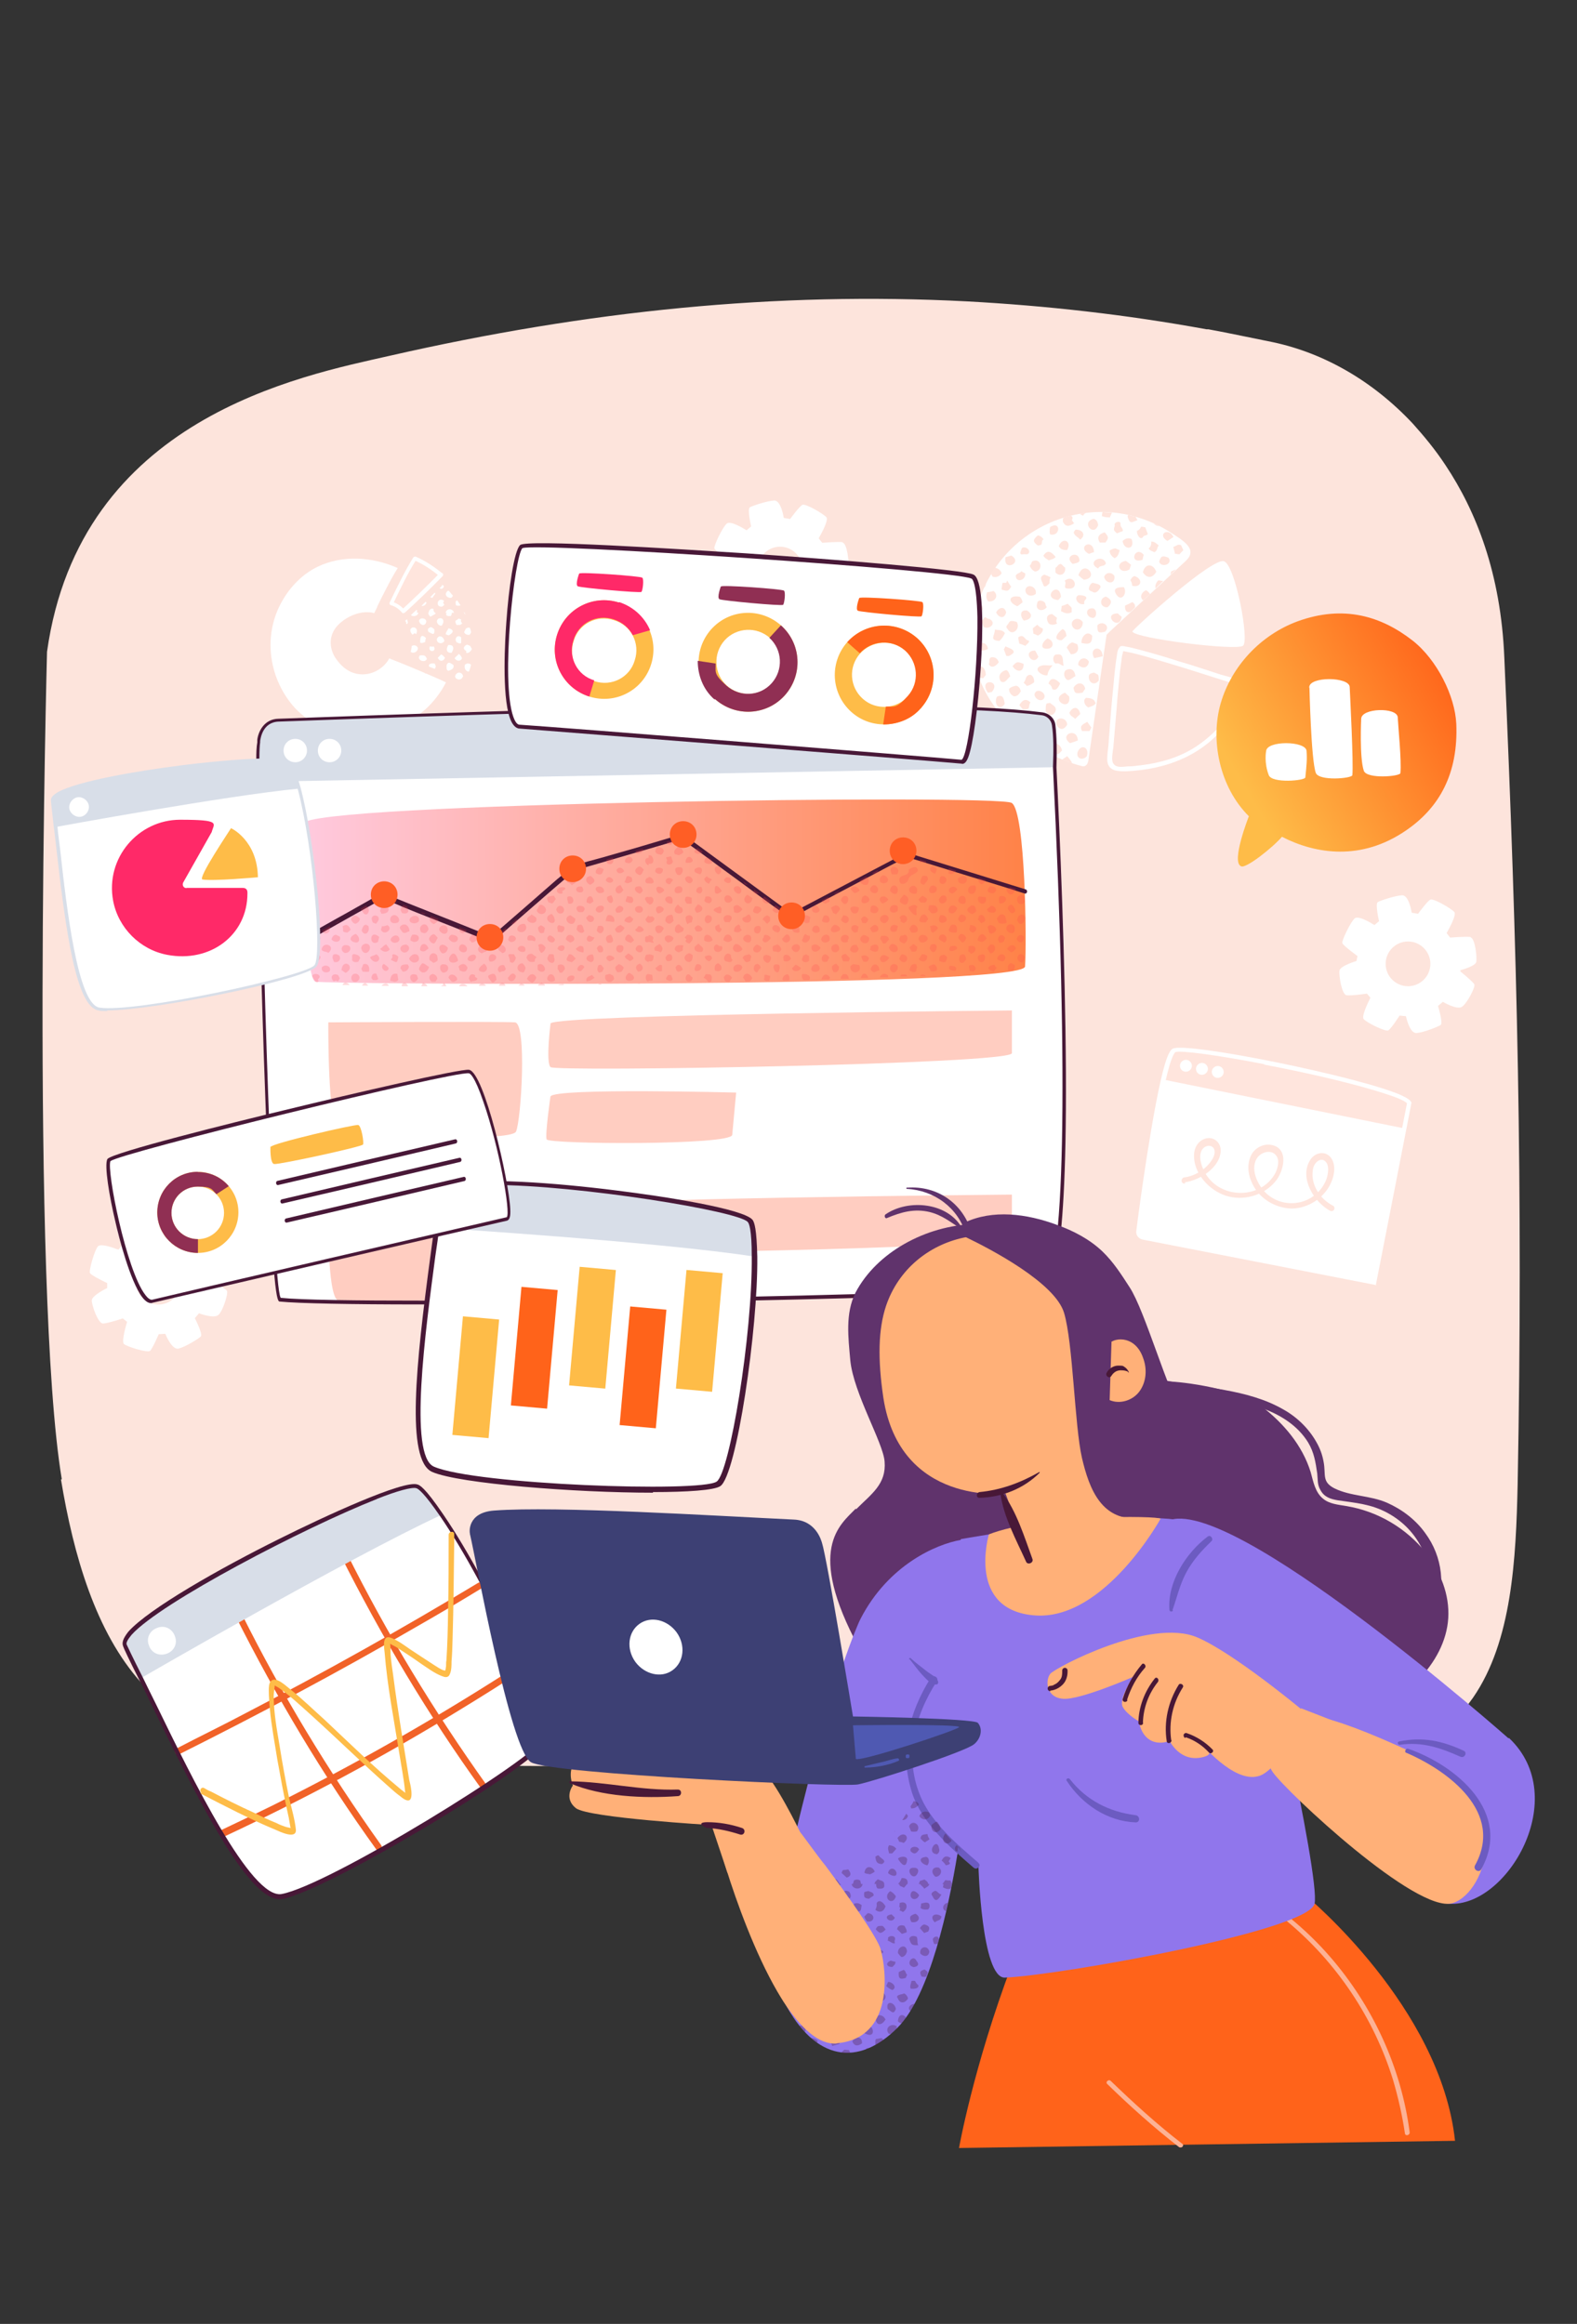 <?xml version="1.0" encoding="UTF-8"?>
<svg id="Layer_1" xmlns="http://www.w3.org/2000/svg" xmlns:xlink="http://www.w3.org/1999/xlink" version="1.1" viewBox="0 0 768 1132">
  <rect x="0" y="0" width="768" height="1132" fill="#333333" stroke="none"/>
  <!-- Generator: Adobe Illustrator 29.2.1, SVG Export Plug-In . SVG Version: 2.1.0 Build 116)  -->
  <defs>
    <style>
      .st0 {
        fill: #481837;
      }

      .st1 {
        fill: #ff2968;
      }

      .st2 {
        fill: #d8dee8;
      }

      .st3 {
        fill: url(#linear-gradient1);
      }

      .st4 {
        fill: #3d4074;
      }

      .st5 {
        fill: #fde4dc;
      }

      .st6 {
        fill: url(#linear-gradient);
      }

      .st7 {
        fill: #9076ec;
      }

      .st8 {
        fill: #60336c;
      }

      .st9 {
        fill: #ff434d;
      }

      .st10 {
        fill: #fcb295;
      }

      .st11 {
        fill: #febc48;
      }

      .st12 {
        fill: #ff5830;
      }

      .st13 {
        fill: #fff;
      }

      .st14 {
        fill: #ffb078;
      }

      .st15 {
        fill: #f16228;
      }

      .st16 {
        opacity: .8;
      }

      .st17 {
        opacity: .2;
      }

      .st18 {
        opacity: .3;
      }

      .st19 {
        fill: #ffe5dd;
      }

      .st20 {
        fill: #902f53;
      }

      .st21 {
        fill: #ff5e25;
      }

      .st22 {
        fill: #ff631a;
      }

      .st23 {
        fill: #4f59b2;
      }

      .st24 {
        fill: #6c5bc1;
      }
    </style>
    <linearGradient id="linear-gradient" x1="606.2" y1="854.2" x2="706.8" y2="913.6" gradientTransform="translate(0 1238) scale(1 -1)" gradientUnits="userSpaceOnUse">
      <stop offset="0" stop-color="#febc48"/>
      <stop offset="1" stop-color="#ff631a"/>
    </linearGradient>
    <linearGradient id="linear-gradient1" x1="147.8" y1="803.7" x2="499.4" y2="803.7" gradientTransform="translate(0 1238) scale(1 -1)" gradientUnits="userSpaceOnUse">
      <stop offset="0" stop-color="#ffbcd6"/>
      <stop offset="1" stop-color="#ff631a"/>
    </linearGradient>
  </defs>
  <path class="st5" d="M29.7,720.7c6.1,36.9,16.9,74.3,39.1,99,33.7,37.8,82.5,40,127.1,40.2,141.7.7,283.6,1.5,425.4,2.1,34.3,0,73.1-2,96.1-35.1,18.9-27.4,20.9-67.3,21.7-104.1,2.7-142.7-.2-260.4-6.5-402.6-1.7-40.9-13.7-71.2-28.7-93.7-5-7.6-10.6-14.3-15.9-20.2-19.5-20.8-43.2-34.3-68-39.6-10.6-2.1-21.1-4.4-31.5-6.3h-.9c-39.4-7.2-78.1-11.5-116.7-13.6-92.9-4.8-184.6,4.5-281.1,26.5-43.2,9.8-150.9,30.2-166.9,144.2,0,0-8.2,310.8,7.2,403.1h-.4,0Z"/>
  <g>
    <path class="st13" d="M529.8,371.2c-.2,1.4-1.6,2.4-2.8,2-24.9-6.3-48.3-27.6-52.4-51.2-1.3-7.4-1.3-15.3.5-23,2.2-10.6,7.1-20,13.7-27.7,14.3-16.7,37.2-25.4,60.2-20.6,7.4,1.6,14.3,4.4,20.5,8.3,6.9,4.4,14,8.5,8,14.2l-37.2,34.6-1.4,1.4-9,62.1v-.2h0Z"/>
    <path class="st13" d="M551.5,307.6c-.2-.8,39.1-36.4,44.6-34.2,5.5,2,12.4,38.4,9.3,41.1-3,2.7-53.2-3.6-53.9-6.9h0Z"/>
    <path class="st13" d="M545.4,315c.8-.6,2.2-.2,3.1,0,2,.3,4.1.9,6.1,1.4,6.5,1.7,12.9,3.6,19.4,5.7,6.9,2,13.7,4.3,20.5,6.5,4.6,1.4,14.3,2.8,11.7,9.9-3.3,8.8-10.2,17-17.3,23-7.6,6.3-16.4,10.2-25.8,12.3-4.9,1.1-9.8,1.7-14.8,1.9-3.8,0-8.3,0-9-4.7-.3-2.5.3-5.5.5-8,.3-3.5.5-6.9.8-10.4.6-8.2,1.4-16.4,2.2-24.6.3-2.8.6-5.7,1.1-8.5.2-1.3.3-3.1,1.3-4.1,1.1-1.1,2.7.6,1.7,1.7.3-.3,0,.3,0,.6-.2.6-.3,1.4-.5,2-.3,2.2-.6,4.6-.9,6.8-.6,6.1-1.3,12.4-1.7,18.6-.5,6.3-1.1,12.6-1.6,18.9-.2,2.2-1.3,6.5.2,8.2,1.4,1.9,4.7,1.3,6.8,1.1,2.4,0,4.6-.3,6.9-.6,9-1.1,18.3-3.8,26-8.8s14.2-11.8,18.9-19.5c1.1-1.7,2-3.6,3-5.7,1.3-2.7.5-4.4-2.4-5.4-2.2-.8-4.4-1.4-6.8-2.2-6-1.9-12-3.8-18-5.7-6.6-2-13.4-4.1-20.2-6-2.4-.6-4.7-1.3-6.9-1.7-.8-.2-1.6-.3-2.4-.5-.6,0-.9,0-.6,0-1.3.9-2.4-1.1-1.3-2v-.2h0Z"/>
    <path class="st19" d="M556.6,278.8c.9-4.3,4.9-4.6,6.5-.3-1.7,3.1-4.4,3.5-6.5.3ZM490.7,306.4c2.2,3.9,6.6-.3,4.4-3.5-1.3-.2-3.1-1.1-3.8.5-.8,1.4-1.9,1.7-.6,3ZM525.2,280.2c.9.8,1.7,1.6,2.7,2.2,7.9-.9,0-10.4-2.7-2.2ZM486.7,312.2c1.2-1,2-2.3,2.7-3.8-1.1-1.7-3-1.4-4.9-1.7,0,3.1-3,5.2,2.4,5.5h-.2ZM475.3,325.7c.3,1.4.8,2.7,1.3,4.1.6.3,1.3.5,2.2.6.5-.6.8-1.1,1.3-1.6-.3-4.9-3.3-4.7-4.6-3.1h-.2,0ZM519.6,315.6c.6.9,1.3,2,1.9,3.1,3,0,4.3-2.2,3.1-4.9-.6-.3-1.6-.6-2.4-.9-1.3.5-2.2,1.4-2.8,2.7h.2ZM514.2,345.7c0-1.7-1.6-2.2-2.8-3.3-.5,0-1.1.2-1.7.3-.6,1.1-.3,2.2-.5,3.6,1.4,3,4.4,2.5,5-.6h0ZM529.3,368.3c1.4-4.6-3.3-6.1-4.6-1.6-.5,3.3,3.1,3.6,4.6,1.6ZM512.5,358.8c.2-6-9-4.3-4.4,1.4,1.4-.9,3.1,0,4.4-1.4ZM521.8,251.1c-1.3.3-2.7.6-3.9,1.1-.3.5-.3,1.1-.3,1.9,1.3,2.7,3.1,2.4,5.5.8-.5-.6-.8-1.1-1.1-1.6.6-.9.3-1.7-.3-2l.2-.2h-.1ZM512.5,324c-2.2.5-3.9-.5-6,.5-3.5,1.7,1.3,5,3.6,4.4.2-1.6,1-3.1,2.4-4.7v-.2h0ZM517.4,370.1c1.6.6,3.1,1.3,4.7,1.7-.3-1.1-1.3-2.2-2.4-3.5-.6.6-1.7,1.1-2.4,1.7h.1ZM494.5,355.8c.9.9,2,1.9,3.1,2.7,3-.8,3-5-.5-4.9-2-.3-2.8.9-2.5,2.2h-.2.1ZM527.3,303c-2.5-3.6-7.4-.2-4.4,3,2.4,1.9,4.6-.5,4.4-3ZM518,324.3c-.6-2,.3-6.1-3.1-5.5-2-.2-2.5,2.5-1.4,3.9.2.3.6.6.8.5,1.6-.5,2.4,1.1,3.8,1.1h0ZM520.7,339.3c-.6-.6-1.4-1.3-2-1.9-8.3,3.1,3.1,9.9,2,1.9ZM479.9,284.3c-.3.6-.6,1.3-.9,1.9.6,0,.9-.6,1.1-1.6,0,0,0-.2-.2-.3ZM556.6,292.5l3.5-3.1c-.5-.8-1.3-1.6-2-1.9-2.7,1.3-3,3.8-1.3,5h-.2ZM492.5,350.9c4.3-.5,3-3.6,0-5.4-3.1,1.1-4.3,5.7,0,5.4ZM562.9,286.5l3.6-3.5c-.8,0-1.6-.3-2.4-.3-1.1,1.1-1.6,2.4-1.4,3.8h.2ZM502.6,273.6c-.3.8-.6,1.4-1.1,2,.5,1.3,1.3,2.2,2.5,2.8,4.4-.3,3.1-7.2-1.4-4.9h0ZM528.5,335.5c-.8-3.5-4.1-3.3-5.7-.5.5,2.7.9,3,4.4,2.4.3-.5.8-1.1,1.3-1.9h0ZM550,277.5c.3-.8.5-1.4.8-2.4-.8-.6-1.6-1.3-2.5-1.9-5.8.9-3,7.1,1.9,4.1l-.2.2h0ZM491.4,335.6c0,1.6.8,2.8,2.4,3.6,1.7,0,2.5-1.1,3.3-2.4-.2-1.3-.8-2.4-2.2-2.8-1.3.3-2.5.5-3.5,1.6h0ZM521.1,362c1.1-.3,2.4-.8,3.8-1.3-.3-6.8-9.4-2.8-3.8,1.3ZM528.9,249.8c-1.1,0-2.2.3-3.1.5.5.3.9.6,1.7.9.3-.8.9-1.1,1.4-1.4h0ZM523.7,329.2c-.3-2.4-1.7-3.9-4.1-3-1.7.6-1.7,3-.6,4.3,1.3,2,3.3-.6,4.7-1.1v-.2h0ZM495.5,295.3c.9-.6,1.7-1.3,2.5-1.9-.2-1.1-.6-2-1.3-2.7-5.4-1.1-6.3,2.5-1.3,4.6h0ZM519.7,353c0-3.8-6.1-4.3-5.2,0,1.4,2.7,3.6,2.8,5.2,0ZM530.4,286c-.5,1.9.8,1.7,1.9,2.4,1.6.9,3-1.1,3.6-2.2.5-1.6-2.2-1.9-3.3-2.2-1.1-.5-2,1.4-2.2,2h0ZM531.9,309.7c-2.5-3-5.5.6-5.2,3.5,3.6.8,5.2.5,5.2-3.5ZM564.6,256.3c-.9-.5-1.9-.9-2.8-1.4.6.8,1.7,1.4,2.8,1.4ZM531.2,361.2v-.5h0v.5ZM530.4,328.7c-.9,3.1,2.2,6,4.7,2.8,0-.8,0-1.9-.3-2.8-.6-.3-1.4-.8-2-1.1-.8.2-1.7.3-2.4,1.1ZM473.9,318.3c0,.8.2,1.6.3,2.5.5-.5.8-.8.9-1.6-.5-.5-.8-.6-1.3-.9h.1ZM476.3,293.6c-.5,1.4-.8,3-1.3,4.6,5,.8,3.9-3.6,1.3-4.6ZM487.6,332c2,1.1,3-1.6,4.4-2.5-.5-1.1-.6-2.4-1.9-3.1-2.8.6-4.4,3-2.7,5.5l.2.2h0ZM534.8,255.8c-.2-1.6-.8-2.7-2.2-3.1-6.3,1.6,0,9.1,2.2,3.1ZM483.8,287.9c-1.1.3-2,.5-3.1.6-.5,1.6-.6,3,.5,4.4,3.3.6,5.5-2.8,2.7-5h-.1ZM553.7,258.5c-.2,1.6,1.3,4.6,2.8,3.3.5-1.3,1.7-.6,2.5-1.7-.5-1.1-.8-2.2-1.3-3.3-.6,0-1.1-.2-1.9-.3-.6,1.1-1.1,1.7-2.2,2.2v-.2h.1ZM570.1,279.9l2.5-2.4h-.3c-.6.3-1.3.6-2,.9,0,.5-.2,1.1-.3,1.6l.2-.2h-.1ZM499.4,287.1c-.3,3,3,3.9,5,2.2.8-3.3-3.9-5.4-5-2.2ZM500.7,360.8c1.3.9,2.5,1.7,3.8,2.7.3-.6.3-1.4,0-2.2-.3-1.3-2.7-1.1-3.8-.3v-.2ZM547.3,286c-3,0-5.8.5-3.5,3.8,2.5,3.6,5.4-1.1,3.5-3.8ZM518.9,276.7c-.8-.6-1.4-1.4-2.2-2-1.4,0-1.7,1.4-2.7,1.9v2.2c2,2.4,5.2.9,4.7-2.2l.2.2h0ZM482.2,301.5c-1.1.2-1.7-.6-2.5-.9-.6.6-1.1,1.1-1.7,1.9.3.9.6,1.9.9,2.8,2.8,1.7,6.5-1.6,3.3-3.6v-.2h0ZM514.8,303.8c-.5-.9-.5-1.7,0-2.8-.8-.6-1.4-1.1-2.4-1.9-3.1.2-3,2.7-1.6,4.7,1.3.8,2.5.6,3.9,0h.1ZM535.6,264.3h2.7c1.7-2.2,1.7-2.7-.3-5-3.1.9-3.9,2.5-2.4,5ZM500,334.1c.8,0,1.9-.5,3.6-1.7.3-2.2-1.3-5-3.5-3-.8,1.1-.6,2.2-1.6,3.1l1.4,1.4v.2h.1ZM528.1,341c-.2,1.7.5,2.8,1.9,3.6,1.4-.5,2.8-.8,3.6-2-.8-2.5-2.7-2.5-4.7-2.7-.3.3-.6.6-.9,1.1h.2,0ZM515.3,292.3c.6-.5.9-.9,1.4-1.6-.9-8.3-9.8.6-1.4,1.6ZM518.5,282.9c1.3,1.3-1.3,3.8,1.6,3.8,6,.6,3-7.6-1.6-3.8ZM510.6,333c1.1.6,1.6,1.4,1.9,2.7,2,1.1,3.1-1.3,3.8-2.8-1.9-2.2-4.7-3.5-5.7.2h0ZM485.5,339.4c-1.7,3.3,1.1,7.4,3.8,3.5-.3-2.4-.9-5-3.8-3.5ZM487.8,279.3c-.5-1.6-1.6-2.4-3.3-2.8-.6.9-1.3,1.9-1.9,2.8.2.5.5,1.1.8,1.6,1.7.5,3.3,0,4.4-1.7v.2h0ZM474.4,305.7h-.6c0,1.6-.3,3.1-.3,4.6,1.3,0,2.2-1.3,3.3-1.7-.6-1.3-1.6-1.9-2.5-2.8h.2-.1ZM534.8,276.9c1.1-2,2.8-.5,3.8-2.5-1.6-5-9.9-.5-3.8,2.5ZM517.5,306.4c-2.4,1.7-5.2,5.4-.5,5.5.9-.8,1.6-1.4,2.4-2.2-.3-1.4-.5-2.8-2-3.3h.2-.1ZM509.6,316c3.8.2,4.1-3.8.6-5-2,.9-4.4,4.9-.6,5ZM521.9,298.3v-2.2c-.6-.8-1.3-1.3-1.9-2-1.1.5-2,.8-3,1.1,0,.9-.2,1.7-.3,2.5,1.6.8,3.1,1.6,5,.6h.2ZM501.8,342.1c-2.2-2-3.8-1.3-5.4,1.4.6.6,1.1,1.4,1.7,2,4.4.3,2.2-1.1,3.8-3.5h-.2.1ZM539.4,295.8c2.5-2.2,2-3.8-.8-5.2-3.5.8-3,5.5.8,5.2ZM530.3,322.3c-1.7-3-5.4-1.4-5.2,1.6,2.2,2,4.7,1.6,5.2-1.6ZM546.7,263.5c.6,4.7,6.3,4.4,4.4-.9-1.6-.8-3-.3-4.4.9ZM520.8,347.1c.2,1.7,1.9,2,2.8,3.1.8-.8,1.6-1.6,2.5-2.4-.8-3.8-3.6-3.8-5.2-.8h-.2.1ZM500.2,297.4c-3.5-.6-3.6,2.7-1.6,4.9,3.6-.5,4.9-2.8,1.6-4.9ZM546.3,300.5c-.6-.5-1.4-1.1-1.9-1.7-7.9,0,.5,9.1,1.9,1.7ZM515.5,367.3c.5-.5,1.1-1.1,1.7-1.7-.5-2.7-3-4.6-4.9-1.9.5,3.3.5,3.5,3.1,3.6h0ZM507.3,351.2c-.3-1.4-.6-2.7-2.4-3.3-.8.2-1.6.5-2.7.8-1.7,3.5,2.7,4.9,4.9,2.5h.2ZM540.4,252.2c.3-.8.8-1.6,1.1-2.5-1.6,0-3-.2-4.6-.3,0,.5-.3,1.3-.3,2,1.3.5,2.4.6,3.6.6l.2.2h0ZM481.1,337.4c.8,0,1.4-.3,1.9-.3,5-6-6.9-6.9-1.9.3ZM511.1,284c0-.9,0-1.9.5-2.8-.9-.5-1.7-.8-3-1.3-2.7,1.1-1.4,2.7-.6,4.7.5,2.2,2.2.5,3.1-.5v-.2h0ZM509.8,295.8c-.3-.5-.6-.9-.6-1.3,0-1.9-4.1-3-4.1-.5-1.1,3.3,2.8,4.3,4.7,1.7h0ZM551.2,285.3c4.7,1.3,5.7-3.3,1.3-4.7-1.1.3-1.6,1.3-2,2,.5.8.8,1.6.9,2.7h-.2ZM492.5,270.6c-.9.3-1.7.5-2.8.8-1.4,7.4,8.8,2.8,2.8-.8ZM534.4,304.6c0,3.6.5,3.9,3.8,3.1,2.8-2.8-1.4-5.7-3.8-3.1ZM503.8,338.2c0,2.2,3.3,4.1,4.7,1.9,1.4-2.7-3.9-5.5-4.7-1.9ZM537.7,281c.8,3.6,5.7,3.8,5-.5-1.3-1.9-4.1-1.9-5,.5ZM532.8,268.9c-.5-7.1-8.8-2.5-2.5.9.8-.3,1.6-.6,2.5-.9ZM537,319.7c-.3-6.1-7.1-4.1-4.1.9,1.4-.3,2.7-.6,4.1-.9ZM481.5,323.4c1.3,2.7,3.8.8,4.9-.8-.6-1.9-1.9-2.7-3.8-2.4-1.4.8-.3,2.4-1.1,3.3v-.2h0ZM527,356.1h3.6c.3-.6.6-1.1.9-1.7-.6-.9-1.3-1.7-2-2.8-2.2,1.3-4.1,1.9-2.4,4.7l-.2-.2h.1ZM542.9,256c-.5,2-.9,2.2,1.1,3.8,1.1-.5,2-.8,2.8-1.1.2-1.6-1.4-1.9-1.1-3.6,0-1.7-3.5-.8-2.8.8v.2h0ZM550.6,298l2-1.9s0-.2.2-.3c0-1.1-.3-2-1.4-2.5-1.1.6-2.2,1.1-3.5,1.7-.2,3,1.3,3.6,2.7,3h0ZM485.1,298.3c1.3,2.8,4.1,3.3,4.9,0-.8-3.3-3.6-2.4-4.9,0ZM507.9,306.2c-1.3-.5-2.2-1.2-2.7-1.9-.8.6-1.6,1.3-2.2,1.7,0,.9.2,1.7.3,2.7.8.2,1.4.6,2.2.9,1.4-.8,2.5-1.7,2.4-3.5h0ZM525.7,273.4c.2-5.8-8.2-2.7-3.3,1.3,1.1-.3,2.2-.3,3.3-1.3ZM493.1,324.5c1.9,3,5.5,3.3,5.4-1.1-3.1-1.3-3.5-1.1-5.4,1.1ZM519.7,267.9c2.5-4.3-2.2-6.6-4.1-1.9.9,1.7,2.4,2,4.1,1.9ZM531.9,296.3c-3.5,0-3.1,3.9-.3,4.6,2.8.9,3-4.6.3-4.6ZM528.1,294.2c-.3-.9,0-1.7.8-2.4.9-1.7-2.5-1.9-3.6-1.9-2.7,1.1-.3,5.2,2.8,4.3ZM564.5,273.6c.9,3.1,6.8,1.4,4.6-1.9-3-1.3-3.8-.8-4.6,1.9ZM508.2,262.7c-.8-1.2-1.8-1.8-2.8-1.9-2.5,2.2-2.5,3,0,4.9.5,0,1.1-.2,1.6-.3.8-.9,0-2.2,1.3-2.7h-.1ZM511.4,256.7c-.3,1.6-.3,2.8,0,3.6,5,1.4,5.5-6.9,0-3.6ZM572,269.7c.8,0,1.6.3,2.4.3.6-.6,1.1-1.3,1.9-2-.3-.8-.8-1.6-1.1-2.4-1.6-.8-2.5.5-3.8.8.3,1.3.5,1.9.8,3.1l-.2.2h0ZM540.4,268.1c0,1.6.8,2.8,2.4,3.8,1.6-.6,2-2.2,2.5-3.9-.8-.3-1.4-.6-2.2-.9-1.1.2-2,.6-2.7,1.1h0ZM500.5,312c-1.7-.8-2-3.3-4.6-1.6,0,1.1.3,2,.5,3.1.9.3,1.9.6,3,1.1.5-.8,2.7-2,1.3-2.7h-.2,0ZM508.1,270.6c.6,1.3,1.7,1.6,2.7,2.4,1.1-.6,2.4-.6,3.3-1.7-2-2.4-3.9-3.9-6-.6h0ZM560.7,264c0,1.3-.3,2.4-1.3,3.1.6,1.3,1.9,1.3,2.7,1.9,1.7-.6,1.3-2.4,2.2-3.3-1.1-.9-2-2-3.8-1.9l.2.2h0ZM526,262.9c3.1-2.2,1.3-5-2.2-4.9-.5.6-.8.9-.9,1.4.5,1.9,2.4,2.2,3.1,3.5h0ZM504.1,316.9c-6.5,0-1.1,8,1.6,3-.5-.9-.9-1.9-1.6-3ZM492.5,285.9c-.6-.9-1.3-1.9-2-3.1-.2.5-.3.8-.5,1.1h-1.7c-.3,1.1-.5,2.2-.5,3.3,3,.9,3.3.8,4.6-1.4l.2.2h-.1ZM553.9,253.4c-.3-.6-.6-1.3-.9-1.7-1.3-.3-2.4-.6-3.6-.9-.6.6.2,2.2.5,2.8.9,1.6,2.5.2,4.1-.2h0ZM556.4,272.7c.2-.8.3-1.6.6-2.4-4.1-5-7.7,4.7-.6,2.4ZM481.1,316.1c0-2.5-3.1-4.1-4.6-1.9-1.7,3.3,2.7,3.1,4.6,1.9ZM568.5,263.5c1.1-.6,1.9-1.3,3-1.9-2.4-5-8.2-1.3-3,1.9ZM488.9,316.4c.3.9.8,1.9,1.1,3,1.4.6,2.4-.5,3.5-1.3.8-1.9-2.4-2.4-3.8-3.3-.3.6-.6,1.1-.9,1.6h.2-.1ZM494.7,280.1c-.3,4.1,5,2.7,4.6-.8-.6-.3-1.3-.6-1.9-1.1-.6,1.1-2,.9-2.5,1.9h-.2ZM497.7,266.8c-.2,1.1-1.7,3.1,0,3.3,1.3-.5,3,.6,3.5-1.1.3-1.6-2.2-3.1-3.5-2v-.2h0Z"/>
  </g>
  <g>
    <path class="st13" d="M207.1,327.9c-3.9-1.7-7.9-3.3-12-5-1.9-.8-3.8-1.4-5.5-2.2-3.6,6.5-11.8,9.8-18.9,6.5-3.1-1.4-5.8-4.3-7.6-7.1-1.6-2.7-2.4-5.8-1.9-9s2.4-6,4.9-8c3.3-2.8,7.7-4.7,12-4.9,1.4,0,2.8,0,4.1.5.6-1.3,1.3-2.4,1.7-3.6,1.3-2.8,2.7-5.5,4.1-8.2,1.7-3.3,3.6-6.9,5.7-10.2-12.4-5.5-26.9-6.5-39.1-.6-7.2,3.5-13.2,9.6-17.2,16.7-9.3,16.2-6.8,36.7,5.2,50.9,6.5,7.6,15.9,12.4,25.8,13.7,13.2,1.7,27.9-2.5,38.1-11.3,4.4-3.8,8-8.5,10.7-13.7-3.3-1.6-6.6-3-9.9-4.4l-.3.2v-.3h.1Z"/>
    <g>
      <path class="st13" d="M217.2,298.5h.3c-.8,1.7.8,1.6,2,1.6.3-.5.6-.9.5-1.6h1.1c-.5-2.2-3.6-2.4-4.1,0h.2Z"/>
      <path class="st13" d="M218.1,287.8c-2.2,1.6-.3,3.9,1.9,3.3.2-.3.3-.6.6-.9-.6-.8-1.4-1.6-2-2.4h-.5Z"/>
      <path class="st13" d="M215.3,295.5c.5-.3.8-.6,1.1-.9-.2-.3-.5-.8-.6-1.1.2-.3.3-.6.5-.8-3.1-2.4-4.7,3.1-1.1,2.8h.2,0Z"/>
      <path class="st13" d="M216.1,285.9v-.5c-.2-.2-.3-.3-.6-.5-.3.3-.5.5-.6.8-.3.3-.6.6-.8.8.6.5,1.3.5,2-.5v-.2h0Z"/>
      <path class="st13" d="M212,289.2c0-.2-.2-.3-.3-.5-.8.8-1.4,1.4-2.2,2.2.3,0,.6.3,1.1.3.5-.8.9-1.4,1.4-2Z"/>
      <path class="st13" d="M221.9,293c0,.6,0,1.3.2,1.9.8.2,1.4.2,2.2,0-.5-.8-1.1-1.7-1.7-2.5-.2.2-.5.3-.6.5v.2h0Z"/>
      <path class="st13" d="M207.6,293.6c0-.2-.3-.3-.3-.5-.6.6-1.4,1.3-2,2,.9.3,1.9-.3,2.5-1.6h-.2Z"/>
      <path class="st13" d="M200.2,299.7c.9.9,3.6.3,3.5-1.3h-.8c.3-.6.3-1.1,0-1.4-.9.9-1.9,1.7-2.8,2.7h.2,0Z"/>
      <path class="st13" d="M212,298.5h-.3c0-.6-.9-.8-.5-1.6-.6-1.3-2.7.3-2.4,1.6h-.3c.2.8.5,1.4,1.1,1.9.9-.5,1.7-.9,2.5-1.4v-.6l-.2.2h0Z"/>
      <path class="st13" d="M226.8,299.6c-.2-.5-.5-.9-.8-1.6v.3c0,.6.5.9.8,1.1v.2Z"/>
      <path class="st13" d="M228.4,327.1c.2-.5.3-.9.5-1.4.2-.6.3-1.3.5-1.9-.9-.8-1.9-.9-3,0-.5,1.7.5,3.5,2,3.3h0Z"/>
      <path class="st13" d="M203.5,315.6c-.5-1.3-2-1.6-3-.9,0,.9-.3,1.9-.5,2.8,1.3,1.1,3.6,0,3.5-1.9Z"/>
      <path class="st13" d="M225.5,329.3c-.6-2.5-3.6-2-3.9.3.2.3.3.6.5.9.3.2.8.3,1.1.5,1.3,0,1.7-.3,2.4-1.7h-.1Z"/>
      <path class="st13" d="M227.1,317.2c0,.3-.3.6.2.9,1.1,0,1.9-.8,2.5-1.9-.8-1.6-.5-1.6-2.4-2.2-1.7.8-2.2,2.2-.3,3.1h0Z"/>
      <path class="st13" d="M218.6,326.7c1.4-.5,2.7-1.1,2.2-2.8-1.4-.9-2.4-1.9-3.3,0,0,.9-.3,3,1.1,2.8h0Z"/>
      <path class="st13" d="M228.8,309c.3-.3.5-.6.6-.9,0-.8-.3-1.4-.5-2.2-.5-.3-1.3-.3-2,.3-.3.6-.6,1.1-.9,1.7.5,1.1,1.5,1.5,2.8,1.3v-.2h0Z"/>
      <path class="st13" d="M211.4,323.2c-.9-.2-1.9,0-2.5.6v.9c.9.3,1.9.8,2.8,1.1.6-.6.8-1.7-.3-2.8v.2h0Z"/>
      <path class="st13" d="M218.3,314.2c-1.1,1.9-1.1,3.9,1.6,3.8,1.3-1.9,1.3-4.1-1.6-3.8Z"/>
      <path class="st13" d="M216.4,312.2c-.2-1.9-2.5-3.3-3.6-1.1-.5,2.2,2.5,3.1,3.6,1.1Z"/>
      <path class="st13" d="M215,304.8c1.6-1.6,1.1-4.4-1.4-3.5-1.7,1.1-.5,3.5,1.4,3.5Z"/>
      <path class="st13" d="M201.9,308.4c.3.2.5.3.8.5,2-4.9-5.5-3.9-1.9.2.5,0,.6-.5,1.1-.6h0Z"/>
      <path class="st13" d="M204.1,302.3c.2,2.4,3.3,3.1,3.5.3-.3-1.6-3-2-3.5-.3Z"/>
      <path class="st13" d="M207.9,321c-.6-1.7-1.3-2-3.5-1.7-1.6,2.2,2.4,3.9,3.5,1.7Z"/>
      <path class="st13" d="M204.6,313c.9.5,1.7,0,2.5-.3,0-.8.2-1.4.3-2-2.5-2.2-2.8-.2-2.8,2.4h0Z"/>
      <path class="st13" d="M197.7,303.4c0,.2.3.5.5.6.6-.5.5-.9,0-2.4h0c-.3.3-.6.6-.9.8.2.3.3.5.6.8l-.2.2h0Z"/>
      <path class="st13" d="M218.4,306c-.2.9-1.3,1.7-1.3,3,.5.2.9.3,1.4.5,2.5-1.3,2.8-2.8-.2-3.5h.1Z"/>
      <path class="st13" d="M224.7,301.8c-.5-.2-.8-.3-1.3-.5-.6.5-1.1.8-1.6,1.1-.2.8.3,1.3.5,2,1.1,0,2,.3,2.8-.8-.6-.6-.8-1.1-.5-1.9h.1Z"/>
      <path class="st13" d="M211.5,306.5c-1.6-1.3-1.7-1.3-3.1-.2,0,1.1,0,1.6,1.1,1.9,1.9,1.3,2.2.3,2-1.6v-.2h0Z"/>
      <path class="st13" d="M224.6,313v-2.5c-1.7-1.7-3.6.5-2.2,2.4.8.2,1.4.9,2.2.3v-.2h0Z"/>
      <path class="st13" d="M221.4,320.7c.9,1.3,2.8,1.7,3.6,0-.3-.9-.8-1.7-1.6-2.2-.5.9-1.6,1.3-2,2.2Z"/>
      <path class="st13" d="M216.7,320.4c-.6-.6-.9-1.3-1.9-1.6l-1.6,1.6c.8,2,2.8,1.9,3.5,0Z"/>
      <path class="st13" d="M209.3,314.9c-1.1,3,3.5,3,2,0-.8.2-1.3,0-2,0Z"/>
    </g>
    <g>
      <path class="st19" d="M214.8,280.1c-.3.3-.5.5-.6.8-4.9,5-9.9,9.8-15,14.5-.9.8-1.9,1.7-2.7,2.5-1.3-1.6-2.8-2.7-4.6-3.5-.3-.2-.8-.3-1.3-.5.6-1.3,1.3-2.4,1.7-3.6,1.3-2.8,2.7-5.5,4.1-8.2,1.7-3.3,3.6-6.9,5.7-10.2.3.2.6.3,1.1.5,4.3,2,8.2,4.6,11.7,7.6l-.2.2h.1Z"/>
      <path class="st13" d="M214,279.3c-6,6.1-12.1,12-18.4,17.8h1.4c-1.7-2-3.8-3.3-6.3-4.1l.6,1.4c3.6-7.4,7.1-15,11.5-21.9-.5,0-.9.2-1.3.3,4.6,2,8.8,4.7,12.6,8,.9.8,2.2-.5,1.4-1.4-3.9-3.3-8.2-6.1-12.9-8.2-.5-.2-.9,0-1.3.3-4.3,6.9-7.9,14.5-11.5,21.9-.3.6,0,1.3.6,1.4,2.2.6,3.9,1.9,5.4,3.6.3.5.9.3,1.4,0,6.3-5.7,12.4-11.7,18.4-17.8.8-.9-.5-2.2-1.4-1.4h-.3.1Z"/>
    </g>
  </g>
  <path class="st13" d="M410.3,264.1c-2.4-.3-9.9.3-9.9.3l-1.7-2.2s5-8.5,3.8-10.2c-1.3-1.6-10.1-6.8-11.7-6.1-1.4.6-6,6.9-6,6.9l-3.1-.5s-1.3-8.7-4.7-8.5-10.4,2.5-11.8,3.3c-1.4.9.6,9.3.6,9.3l-2.2,1.9-.9-.5s-6.8-4.3-8.7-2.8c-1.9,1.4-6.5,10.9-6.1,12.1s7.4,6.3,7.4,6.3l-.5,2.4s-8,2.4-8.3,4.7,1.1,11.7,3.5,12,9.9-.8,9.9-.8l1.7,2s-4.6,8.8-3.3,10.4c1.3,1.6,10.6,6.3,12,5.5s5.5-7.2,5.5-7.2l3.1.3s1.7,8.5,5.2,8.2,10.2-3,11.7-3.9c1.3-.9-1.3-9.3-1.3-9.3l2.4-2s6.8,4.1,9.3,2.4,6.6-9.6,6-10.9-6.8-6.3-6.8-6.3v-.6c2.2-.6,7.2-2.2,7.7-3.9.5-2.2-.5-11.8-2.8-12.1h.2l-.2-.2h0ZM379.9,288.1c-6,0-10.9-4.9-10.9-10.9s4.9-10.9,10.9-10.9,10.9,4.9,10.9,10.9-4.9,10.9-10.9,10.9Z"/>
  <path class="st13" d="M104.8,606.4c-2.4,0-9.7,2-9.7,2l-2.1-1.9s3.5-9.3,1.9-10.7c-1.5-1.3-11.1-4.9-12.5-4-1.3.9-4.7,7.9-4.7,7.9h-3.2s-2.7-8.2-6.1-7.5-9.8,4.3-11.1,5.3c-1.2,1.2,2.2,9,2.2,9l-1.8,2.2-1-.3s-7.4-3-9-1.3-4.5,11.8-3.9,13,8.4,4.9,8.4,4.9v2.4s-7.6,3.7-7.5,6.1c0,2.4,3.1,11.3,5.5,11.2s9.6-2.5,9.6-2.5l2.1,1.7s-3,9.5-1.5,10.8,11.5,4.4,12.7,3.3,4.2-8.1,4.2-8.1l3.2-.2s3.2,8.1,6.5,7.2c3.4-.9,9.6-4.7,10.8-5.9,1.1-1.1-2.9-8.9-2.9-8.9l2-2.4s7.4,2.9,9.6.7,4.8-10.6,4-11.7c-.8-1.1-7.8-5-7.8-5v-.6c2-1,6.6-3.4,6.8-5.2,0-2.3-2.5-11.6-4.9-11.5h.2ZM79,635.3c-5.9,1-11.5-2.9-12.6-8.8s2.9-11.5,8.8-12.6c5.9-1,11.5,2.9,12.6,8.8s-2.9,11.5-8.8,12.6Z"/>
  <path class="st13" d="M716.1,456.4c-2.4-.3-9.9.3-9.9.3l-1.7-2.2s5-8.5,3.8-10.2c-1.3-1.6-10.1-6.8-11.7-6.1-1.4.6-6,6.9-6,6.9l-3.1-.5s-1.3-8.7-4.7-8.5-10.4,2.5-11.8,3.3c-1.4.9.6,9.3.6,9.3l-2.2,1.9-.9-.5s-6.8-4.3-8.7-2.8-6.5,10.9-6.1,12.1,7.4,6.3,7.4,6.3l-.5,2.4s-8,2.4-8.3,4.7,1.1,11.7,3.5,12,9.9-.8,9.9-.8l1.7,2s-4.6,8.8-3.3,10.4,10.6,6.3,12,5.5,5.5-7.2,5.5-7.2l3.1.3s1.7,8.5,5.2,8.2,10.2-3,11.7-3.9c1.3-.9-1.3-9.3-1.3-9.3l2.4-2s6.8,4.1,9.3,2.4c2.5-1.7,6.6-9.6,6-10.9-.6-1.3-6.8-6.3-6.8-6.3v-.6c2.2-.6,7.2-2.2,7.7-3.9.5-2.2-.5-11.8-2.8-12.1h.2l-.2-.2h0ZM685.7,480.4c-6,0-10.9-4.9-10.9-10.9s4.9-10.9,10.9-10.9,10.9,4.9,10.9,10.9-4.9,10.9-10.9,10.9Z"/>
  <g>
    <g>
      <path class="st13" d="M686.4,537.3l-16.9,87.5-112.5-21.9c-1.5-.3-2.3-1.5-2.2-3,1.5-12,8.3-62.3,13.9-80.9,1.1-3.9,2.3-6.3,3.3-6.9,6.7-3.4,112.5,18.2,114.6,25.6v-.3h-.1Z"/>
      <path class="st19" d="M686.4,537.3l-2.3,12.4-117.4-23.8c1.1-3.9,4.1-13.6,5.2-14,6.7-3.4,112.5,18.2,114.6,25.6h-.1Z"/>
      <path class="st13" d="M670.3,626l-113.9-22.2c-1.9-.4-3.4-2.3-3-4.3,1.2-10.2,8.3-62.3,13.9-81.1,1.8-5.9,3-7.2,3.9-7.6,6.7-3.4,90.6,13.6,111,22.6,3.3,1.5,4.8,2.6,5.2,3.7h0c0,.3-17.4,89-17.4,89h.3ZM615.8,518.4c-21.9-4.3-41-6.9-43.4-5.9,0,0-1.1.7-2.8,6.3-5.6,18.9-12.5,70.7-13.9,80.9,0,.8.4,1.5,1.2,1.8l111.6,21.6,16.7-85.7c-.4-.4-1.9-1.8-9-4.1-14-4.8-38.6-10.6-60.5-14.7v-.3h0Z"/>
      <g>
        <path class="st13" d="M580.4,519.7c-.3,1.5-1.8,2.6-3.4,2.3s-2.6-1.8-2.3-3.4c.3-1.5,1.8-2.6,3.4-2.3,1.5.3,2.6,1.8,2.3,3.4Z"/>
        <path class="st13" d="M588.2,521.2c-.3,1.5-1.8,2.6-3.4,2.3s-2.6-1.8-2.3-3.4c.3-1.5,1.8-2.6,3.4-2.3,1.5.3,2.6,1.8,2.3,3.4Z"/>
        <path class="st13" d="M595.9,522.7c-.3,1.5-1.8,2.6-3.4,2.3-1.5-.3-2.6-1.8-2.3-3.4.3-1.5,1.8-2.6,3.4-2.3,1.5.3,2.6,1.8,2.3,3.4Z"/>
      </g>
    </g>
    <path class="st19" d="M577.1,575.9c7.4-1.1,17.1-7.2,17.4-15.4,0-3.7-2.8-6.5-6.5-6.1-4.1.7-6.3,4.1-6.5,8-.4,9.1,7.4,17.4,15.4,20,8.4,2.8,18.5,0,24.2-6.9,4.1-4.8,6.9-16.1-1.9-17.8-3.7-.7-7.6,1.2-9.5,4.3-2.3,3.9-2.2,9.1-.4,13.2,3,7.9,11,13.2,19.6,13.5,8.4,0,16.7-5.6,19.7-13.5,1.5-3.7,1.9-8.7-.8-11.7-3-3.3-7.9-1.8-9.9,1.8-5.2,8.7,2.2,20.4,9.9,24.5,1.8.8,3-1.8,1.2-2.6-5.4-2.8-9.4-8.3-9.8-14.3,0-1.8,0-3.4.7-5,.8-1.9,3.3-4.1,5.4-2.3,2.3,1.9,1.5,6.3.7,8.7-4.5,12-19.6,15.6-29.1,7.2-4.5-4.1-8.7-12.8-4.1-18.2,2.2-2.3,6.5-3.4,8.7-.4,1.8,2.3.8,5.9-.3,8.3-6.1,11.7-22.6,12.9-31.3,4.1-2.6-2.6-4.5-6.1-5.2-9.8-.4-1.9-.3-4.5,1.2-6.1,1.8-1.9,5.2-1.8,5.6,1.2.4,3-2.6,6.5-4.8,8.4-2.8,2.3-6.3,4.1-9.9,4.5-1.9.3-1.8,3.3.3,3h0v-.7h0Z"/>
  </g>
  <path class="st6" d="M709.2,352.5c-.6-13.4-9.4-31.2-21.3-40.5-15-11.7-33.4-17.6-56.1-9.3-17.8,6.6-32,21.7-37.3,39.8-5.2,18-.6,40.9,13.7,55.1,0,0-8.7,22-3.9,24.3,2,1.7,15.6-9.1,20-14.3h0c16.5,8.5,38.7,11.8,60.3-3,16.2-11,25.7-27.6,24.6-52.3v.2h0Z"/>
  <path class="st13" d="M662.9,350.1s-.9,19.1,1.3,25.4c1.6,4.1,17.6,2.7,17.8,1.1.6-6.1-1.1-22.8-1.3-27.2-.3-5-17.8-4.6-17.8.8h0Z"/>
  <path class="st13" d="M637.7,334.9s.8,35.4,3.1,41.6c1.6,4.1,17.6,2.7,17.8,1.1.6-6.1-1.1-38.4-1.3-43-.3-5-19.7-5.2-19.7.2v.2h.1Z"/>
  <path class="st13" d="M616.6,365.9s-1.1,5.5,1.3,11.7c1.6,4.1,17.6,2.7,17.8,1.1.6-6.1.9-8.5.6-12.9-.3-5-19.7-5.2-19.7.2h0Z"/>
  <path class="st13" d="M512.6,354.1s15.3,268.2-4.9,272.6c-23.6,5.2-337.7,9.9-371.2,6.3-4.6-.5-10.7-219.1-10.4-272,0,0,155.9-11.8,386.6-6.9h-.2.1Z"/>
  <g class="st18">
    <path class="st12" d="M268.1,498.7s-2.4,18.7,0,21.1,224.7-1.4,224.7-6.8v-20.8s-221.1,1.9-224.7,6.3v.2h0Z"/>
  </g>
  <g class="st18">
    <path class="st12" d="M268.1,533.9s-2.7,18.6-1.9,21.1c.8,2.4,89.9,3,90.4-2.2s1.9-20.6,1.9-20.6c0,0-88.5-2.4-90.4,1.9v-.2Z"/>
  </g>
  <path class="st2" d="M126.2,381c-.5-7.2-.6-15.4,0-19.4,0-2.2,1.4-10.6,9.8-10.9,116.7-4.3,309.9-11,371.8-3.1,3,.3,5.2,2.7,5.7,5.5.8,5.8.8,12.9.5,20.6l-387.4,7.1-.3.2h0Z"/>
  <path class="st13" d="M149.5,365.6c0,3.1-2.5,5.7-5.7,5.7s-5.7-2.5-5.7-5.7,2.5-5.7,5.7-5.7,5.7,2.5,5.7,5.7Z"/>
  <path class="st13" d="M166.2,365.6c0,3.1-2.5,5.7-5.7,5.7s-5.7-2.5-5.7-5.7,2.5-5.7,5.7-5.7,5.7,2.5,5.7,5.7Z"/>
  <g class="st16">
    <path class="st3" d="M147.9,401.2c0,3.6,0,76.2,5.8,77,9.9,1.4,344.7,3.1,345.5-7.4.8-10.6.3-75.4-6.5-79.7-6.8-4.3-344.6,0-344.9,10.1h0Z"/>
  </g>
  <path class="st0" d="M149.9,458.3c12-6.8,23.9-13.5,36.1-20.3l.6-.3s-.8-.2-.6,0c0,.3,1.4.6,1.7.6,2.8,1.1,5.7,2.2,8.5,3.5,8.5,3.5,17.2,6.8,25.7,10.2,5.8,2.4,11.5,4.6,17.3,6.9.3,0,.8,0,.9-.3,9.4-8.2,18.7-16.4,28.2-24.6,3.8-3.3,7.7-6.5,11.3-9.9.3-.3-.6,0,0,0s1.3-.3,1.9-.6c2.5-.8,5-1.4,7.6-2.2,13.9-4.1,27.7-8,41.4-12.1.5,0,1.3-.2,1.7-.5s-.5-.3-.3,0,.9.8,1.3.9c.8.5,1.6,1.1,2.2,1.6,5.5,3.9,11,8,16.4,12,10.7,7.7,21.3,15.9,32.1,23.3.2,0,.5.3.6.5.3.2.8.2,1.1,0,16.1-8.5,32-17,48-25.4,2.5-1.4,5.5-2.5,7.9-4.1l.5-.2c0,.8-1.3-.3-.3.2.9.5,2,.6,3,.9,9.8,3,19.7,6.1,29.5,9.1,8.2,2.5,16.4,5,24.7,7.7,1.3.5,1.9-1.6.5-2-17.3-5.4-34.6-10.7-52-16.1-1.4-.5-2.8-.9-4.3-1.3-.8-.2-1.3-.5-2-.3-1.7.6-3.6,1.9-5.4,2.8-9.6,5-19.1,10.1-28.7,15.1-7.4,3.9-15,7.9-22.4,11.8h1.1c-9.3-6.8-18.7-13.7-28-20.5l-18.3-13.4c-1.7-1.3-3.5-2.5-5.4-3.9-.8-.6-1.3-1.1-2.2-.9-1.6.3-3.3.9-4.9,1.4-3.1.9-6.3,1.9-9.4,2.8-7.9,2.4-15.9,4.6-23.8,6.9-4.9,1.4-9.9,2.5-14.6,4.3-.8.3-1.4.9-2,1.4-1.9,1.7-3.9,3.5-5.8,5-10.6,9.3-21.3,18.6-31.8,27.7-.3.2-.5.5-.8.6.3,0,.6-.2.9-.3-13.5-5.4-27.1-10.9-40.6-16.2-3.1-1.3-6.3-2.5-9.4-3.8-1.1-.5-2.7-1.6-3.9-1.1-1.9.6-3.8,2.2-5.5,3.1-3.8,2.2-7.7,4.3-11.5,6.5-6.6,3.6-13.1,7.4-19.7,11-1.1.6,0,2.4,1.1,1.7h0l-.2.5v.3h0Z"/>
  <g class="st17">
    <path class="st9" d="M317.3,416.9c1.4,1.6,1.3,4.3-1.4,3.8v.8c-1.7-.3-2.7-3.8,0-3.6v-1.3c.5,0,.9,0,1.4.3h0ZM315.9,464.6v.5c-1.7-.6-1.6.9-1.9,2,.3.9,1.1,1.3,1.9,1.6v-.5c2.2.6,2.4-1.1,2.4-2.8-.8-.3-1.6-.5-2.4-.6v-.2ZM318.1,457.4c.6-1.3-1.4-1.9-2.2-1.9v.5c-.9,0-2,0-1.7,1.4-.3,1.3.5,2,1.7,1.4.8,0,1.7.6,2.5.3-.2-.6-.9-.9-.3-1.6v-.2h0ZM317.7,446.4h-1.7v-.5c-.9.5-1.1,1.3-1.7,1.9.3.9.8,1.7,1.7,1.7,1.4,0,2.7-.9,2.7-2.2l-.9-.9h-.1ZM315.9,427v.5c-1.9,0-2.4,3.1,0,2.8.8,0,1.7.3,2.4-.5,0-1.6-.9-2.4-2.4-2.7v-.2h0ZM442.6,423.8c.3,3.5-5.2,1.7-4.6,5.2.3,2.7,3.9,1.4,4.3-.5.5-2.5,3.5-2.4,4.7-4.3-.3-3.1-3-1.6-4.6-.5h.2ZM461.9,425.4c1.6.9,3,0,3.8-1.3l-3.8-1.3c.3.8.3,1.4,0,2.5h0ZM489.5,446.1c-1.9-1.6-3-.2-4.1,1.3.5.8.6,1.6,1.1,2.2,1.5.5,2.7.5,3.8-.2-.3-1.1-.5-2.2-.8-3.3h0ZM418.5,470.1c-.9-.2-2-.3-3-.5-.5.3-.9.6-1.4,1.1-.2,4.4,6,3.6,4.4-.5v-.2h0ZM494.2,452.5c.3-3-4.3-3.1-4.1,0,.6,2.4,4.3,3.1,4.1,0ZM422.4,430.9c1.3-1.7.6-3.3-.6-3.9l-3.1,1.7c0,1.6,2,2.8,3.8,2.2h0ZM452.2,443.2c.5.6.9,1.1,1.4,1.6,1.3.3,2.4,0,3.1-1.1-.2-2.5-1.3-3.1-4.3-2.7,0,.6-.2,1.4-.3,2v.2h0ZM495.5,439.1c.5,2.2,4.3,1.4,3.6-.8.3-3.9-4.9-2.4-3.6.8ZM440.2,435.8c-.8,1.1-2.4,2.2-1.9,3.5,1.1,1.1,3.3,2.4,3.8,0,.8-1.6-.3-3-1.9-3.5h0ZM330.4,412c-.8,1.4-3,2.2-1.7,4.1.8.2,1.3.3,1.9.5.8-.5,1.7-.6,2.2-1.6-.6-1.6-1.5-2.6-2.5-3h.2-.1ZM446.3,445.9c.3-1.4-.5-2.8.5-4.3-1.1-1.1-1.9-1.1-4.3.3-.3.9,2.8,4.6,3.8,3.8v.2ZM423.3,456.8c-.8-.8-1.7-1.3-2.8-1.4-4.7,2.7,2.8,6.9,2.8,1.4ZM475,431.4c-2.2-.3-3.6.3-3.6,2.7,1.7,3.3,5,0,3.6-2.7ZM447.3,457.4c.5,1.6,1.7,2.2,3.1,1.4,4.3-2-2.5-5.8-3.1-1.4ZM356.9,462.1c.8,2.4,3.3,2,4.7.3-1.3-2.7-4.3-3.9-4.7-.3ZM436.7,460.7c-1.7-1.3-3-1.3-3.8.8.8,3.6,6,2.7,3.8-.8ZM332.8,451.9c-.8-.3-1.4-.9-2-1.7-2.5,0-3.1,4.6-.3,4.3,1.3-.6,2.7-.5,2.4-2.5h-.1ZM364.1,430.9l-2-1.4c.2.9.8,1.6,2,1.4ZM465.9,454.2c.2-1.4.6-3.8-1.6-3.8-1.3-.3-1.7,1.3-2.2,2.4-.3,1.6,3,1.6,3.9,1.4h-.2.1ZM466.5,427.9c0,.6.2,1.3.3,1.7,1.6,1.7,4.1.8,4.1-1.4-.6-2.5-3-1.4-4.4-.3h0ZM497.7,450c1.6-1.3,2.8-4.1-.3-4.6-.5.3-1.1.6-1.6,1.1-.2.5-.3,1.1-.5,1.7.6.9,1.1,2.4,2.4,1.7h0ZM327.1,445.6c-1.9,0-3.1.9-3.1,3,1.4,2,2.7,1.6,4.1-.2-.5-.9,0-2-.9-2.8h-.1ZM473.4,445.3c2.2-1.1,2.4-1.3,1.4-3.6-1.4-1.6-2.7,0-3.6.9-.6,1.3,1.1,2.2,2.2,2.7h0ZM335.6,464.3c-6.1,2.2,2.2,8,1.7.9-.6-.5-1.1-.6-1.7-.9ZM366.3,476.4c-.9-2.4-3.8-3.1-4.4-.2.8,1.1.9,1.3,1.1,1.9h1.9c.6-.3,1.1-.9,1.4-1.6v-.2h0ZM428.4,476.1h4.1v-.9c-1.6-1.6-3.6-.8-4.1,1.1v-.2h0ZM428.7,448.4c1.4,2.4,3.8,1.1,4.1-1.1-.6-3.1-5.2-1.3-4.1,1.1ZM398.1,469.8c-2.4-1.1-4.9,3.8-.8,3.6,2.2-.2,2.5-2.4.8-3.6ZM481,451.6c.3.9.5,1.9.8,2.8.3,0,.6.3.9.5,1.1-.5,2.4-.8,2.5-2.5-.9-1.4-3-2.8-4.3-.8h.1ZM406.2,450.5c-3,2.4-1.3,4.7,2,3.1,2.2-.9,0-3.3-2-3.1ZM438.6,421h2.2c1.1-1.4,1.4-3.5-.2-4.1l-1.9,1.1c-.6.8-.9,1.6-.2,3.1v-.2h.1ZM466.2,442.4c-2.2-3-4.9-.5-4.1,1.9,2,1.6,3.3,0,4.1-1.9ZM404,458c.8-3.5-3.5-3.6-4.1-.5.3,2.2,3.3,2,4.1.5ZM440.3,459.6c1.6-.6,2.5-3.5.5-4.3-.8.3-1.4.5-2.2.5-1.1,2.2-.8,2.8,1.6,3.8h.2-.1ZM408.9,433.8l-2.8,1.6c.9.5,2.2-.6,2.8-1.6ZM433.4,472c.6,2,2.5,2.4,3.6.3,1.4-3.3-3.8-3.8-3.6-.3ZM431.2,430.1c2.5-.9.9-3.8-1.3-3.8-2.5,1.4-1.7,4.7,1.3,3.8ZM343,458.2c1.7.9,3,.8,4.1-.3-.9-3.3-4.9-3.6-4.1.3ZM353.6,468.3c1.3.3,2.7.9,3.1-.9-.8-.5-.6-1.4-.8-2.2-2.2-2.4-4.6,2-2.4,3.1h0ZM436.7,435.3c2.2-3.8-2.7-6-3.3-1.4.8.9,1.7,1.9,3.3,1.4ZM371.2,438.2c.8,2.5,3.5,2.4,4.1.8l-3-2.2c-.5.3-.9.8-1.1,1.4h0ZM446.2,435.3c1.6-2.8-1.3-5.4-3.3-2.7-.6,2.2,1.3,3,3.3,2.7ZM357.5,444.3c1.9.9,2.8.2,4.1-1.4-1.3-1.6-2.8-3-4.4-1.1,0,.8.3,1.7.3,2.5h0ZM434.4,425.9h2.5c2.8-4.3-5.5-5.5-2.5,0ZM450,445.4c-1.9.3-1.9,1.9-2.4,3.1.9,1.1,2.2.8,3.3.8.3-.5.6-.9,1.1-1.6-.3-1.1-.9-1.7-1.9-2.4h-.2.1ZM357.2,471.4c-.5,3.1,4.1,2.2,4.3-.3-.6-1.9-3.9-1.7-4.3.3ZM459.6,449.4c3.1-.8.8-4.4-1.7-3.5-1.3,2-.6,4.1,1.7,3.5ZM460.5,436.4c-2-.9-2.5.6-3.3,1.7.3,3.9,5.5,1.4,3.3-1.7ZM451.4,426.7c-.9,0-1.7-.2-2.2,0-.9,1.9-1.9,3.8.8,4.3,1.1-1.7,2.7-2.2,1.4-4.3h0ZM340.2,459.6c-.8.6-1.4,1.1-1.9,1.6-.6,2.4,1.9,2.7,3.6,2.4,1.4-2-.5-2.5-1.7-3.9h0ZM490.1,433.3c.3,1.3.9,1.9,1.9,2.4,2,0,1.7-1.4,2.8-2.7l-2.8-.8c-.6.3-1.4.5-1.9,1.1h0ZM363.5,449.4c2.4,0,2.7-1.7,1.9-3.3-.9-1.7-1.9.6-3,.6-2,.6-.2,2.7,1.1,2.7h0ZM429.2,455.8c-.2.5-.5.9-.6,1.3.5.8.9,1.6,1.4,2.4,1.6.6,1.9-1.1,3-1.9-.5-1.7-1.4-2-3.8-1.7h0ZM320,454.4c2,.6,2.5-.8,3.3-2.2-2-2.8-6.1-1.1-3.3,2.2ZM425.9,473.5c.8-.3,1.4-.6,2.4-.9-.3-3.5-3.5-3.9-4.3-.3.5.8,1.3,1.3,2,1.4l-.2-.2h.1ZM427.3,463.4c1.7-3-.9-4.3-3.3-2.4,0,.6-.2,1.3-.3,1.7,1.5.9,2.7,1.2,3.6.6h0ZM418.1,462c-.3-.6-.6-1.3-.9-1.7-2.2-.3-2.8.6-3.3,2.4,1.3,2,3.9,1.7,4.3-.6h-.1ZM405.4,460.5c-2,2.7,1.9,4.9,3.3,2,.2-2.2-1.3-3.3-3.3-2ZM442.9,452.5c.3.6.6,1.1.9,1.7,6.5,1.3,1.4-7.6-.9-1.7ZM498.1,468.7c.3-.5.6-.9.9-1.4,0-.3,0-.8.2-1.1-3.1-4.4-6,2.5-1.1,2.7v-.2ZM470.3,438.8c.3-3-3-3.3-3.6-.5-.3,2,3.8,3.1,3.6.5ZM410.6,474.4c-.8,1.1-1.4,1.6-1.1,2.4h3.8c0-1.3-.8-2.8-2.5-2.2l-.2-.2h0ZM376.1,443.2c1.4,2.2,3.8,1.9,4.3-.5l-2.4-1.7h-.6c-.3.8-.6,1.3-1.1,2l-.2.2h0ZM407.1,445.4c.8-.8,1.4-1.6,2-2.4-.2-1.3-.9-1.9-2.2-2-.8.3-1.4.6-2.2,1.1.3.9.6,1.7,1.1,2.7.3,0,.8.3,1.3.6h0ZM424,442.9c-.8,1.7,2,2.4,3,1.6,3-2.4-3.5-5.5-3-1.6ZM412.9,458.5c-.2-.6.3-1.1.5-1.6,0-2.2-3.9-2-3.9.3-.3,1.9,2.4,2.4,3.5,1.4v-.2h-.1ZM320.2,412.5c-.6.6-.9,1.4-1.1,2.2.5,1.6,1.9,1.3,2.8,1.7.8-.3,1.1-1.1,1.4-1.9-.3-1.6-1.7-1.7-3.1-1.9v-.2h0ZM395.3,460.7c-.8,3.9,3.6,3.5,4.3.8-1.3-1.1-2.5-2.2-4.3-.8ZM380.5,462.4c-.3-1.1-.9-1.9-1.9-2.4-1.9.9-2.8.3-2.2,3,.2.6.9.5,1.4.5,1.3.6,2.2.3,2.7-1.1ZM437.2,443.7c.3-2.2,0-3.3-2.7-2.7-3,2.4.3,4.9,2.7,2.7ZM332,442c-.9,0-1.1-.9-1.9-1.4-5.2,5,4.6,6,1.9,1.4ZM486.8,436.6c-.5,1-.5,2.2,0,3.5,3.9.3,4.4-4.6,0-3.5ZM361.6,466.4c.5.8.9,1.6,1.6,2.2.8.3,1.6-.3,2.2-.5,0-.8.3-1.6.5-2.4-.3-.3-.6-.6-1.1-.9-1.1.5-2.5.2-3.1,1.7v-.2h-.1ZM460.5,468.6c.9-1.9,1.3-2.7-.9-3.6-2.2.5-2.2,1.1-2.2,3.1.9.3,1.9.9,3.1.5ZM480.5,457.1c-1.4-3.1-3.9-2.5-4.4.9,1.9,1.4,3.1.8,4.4-.9ZM361.9,457.4c.5,1.7,3.8,2.7,3.9.2.6-3.1-3.8-2.8-3.9-.2ZM480.8,462.1c.5.8.9,1.6,1.6,2.4,4.9-1.6.6-7.6-1.6-2.4ZM389.6,462c.3-2.8-3.9-2.7-4.1,0,1.1,2.2,3.1,2.5,4.1,0ZM328.4,462.3c.6.8,1.1,1.4,2.2,1.6.6-.3,1.3-.6,1.9-.9,0-1.1,0-1.3.3-2.5-2-.2-3.8-.6-4.3,1.9h-.2.1ZM415.5,444.9c2.2.5,2.7-1.1,2.8-2.8-3-1.4-6,0-2.8,2.8ZM424.3,432c-1.6,1.7.5,3.5,2.4,3,2.5-1.6-.6-5.5-2.4-3h0ZM368.5,460.1c-4.6,3,1.4,6.1,2.4,1.6-.6-.8-1.3-1.4-2.4-1.6ZM392.8,445.7c-3.8.8-1.4,5.4,1.4,3.5,0-.9.3-1.7.5-2.5-.6-.3-1.3-.6-1.9-.9h0ZM480,436.9c-1.3.3-2.4-.6-3.6,0-1.1,4.1,5,4.7,3.6,0ZM394.2,455.8c-.8,0-1.3-.3-2-.9-1.1.9-.9,2.2-1.7,3.1,1.4,2.7,4.7,0,3.8-2.2h0ZM482.1,431.7c-2,2.2-1.1,3.3,1.6,3.5,2.7-1.7,1.3-3.6-1.6-3.5h0ZM351.5,460.9c-.8,0-1.4,0-1.9-.6-1.1-.8-2.2.8-1.9,1.9.6,2.8,5.2,1.4,3.8-1.4v.2h0ZM364,435.8c-4.3,3,1.7,6.9,2.4,1.7-.8-.6-1.6-1.1-2.4-1.7ZM446.2,469.7c-2.2-.6-2.8.9-3.3,2.8.6,1.1,3.8,1.7,3.3-.3.6-.9.3-1.6,0-2.5ZM385.2,447.9c-1.4-2.5-1.9-2.7-3.9-1.4.3,3.6,1.3,4.7,3.9,1.4ZM375.5,466.8c0-1.1-.8-1.3-1.7-1.6-5-.6.3,7.6,1.7,1.6ZM494.2,470l-1.9-.9c-1.6.6-2,2.8-.9,3.9.8,0,1.4,0,2-.2.9-1.3.9-1.4.8-2.8h0ZM325.2,459.1c1.6-.2,2.5-.8,2.8-2.2-2.5-3-6.5,0-2.8,2.2ZM413.3,468.3c.2-.5.5-.9.6-1.6-.8-.8-1.4-1.4-2-2-.9,0-1.9.3-2.2,1.4.3.8.6,1.4.9,2.2h2.7ZM421.3,436.1c-.5.3-.9.5-1.3.8-2.8,6.1,7.6,1.9,1.3-.8ZM484.4,444.3c1.7-.9-.3-3.3-1.7-3.1-.6.5-1.4,1.1-2,1.6,0,1.9,2.5,2,3.9,1.6h-.2,0ZM457.5,475h2.7c-.8-.3-1.7-.5-2.7,0ZM356.6,457.9c-.5-3.6-3.8-3.6-4.3,0,1.7,1.3,2.5,1.3,4.3,0ZM439.2,464.8c-.6.6-.9,1.4-1.3,2.2,2.8,4.7,6.5-1.7,1.3-2.2ZM389.3,454.2c.2-1.4,0-4.3-2-3.6-3.1,1.9-.9,4.4,2,3.6ZM380.8,457.2c1.1,3.9,6,1.1,3.1-1.9-1.7-.5-1.9,1.3-3.1,1.9ZM321.1,459.8c-1.3,1.1-3,1.1-2.2,3.3.9,0,2,.3,2.8.8,1.7-1.4.8-3.1-.6-4.1h0ZM330.6,422.4c-2.5,0-1.9,2-.9,3.5,2.2,1.9,4.6-3.8.9-3.5ZM468.2,445.4c-.9.5-1.3,1.3-1.6,2.2,1.4,4.4,6.9-1.3,1.6-2.2ZM346.5,475.8c0-1.6-1.7-1.1-2.8-1.3-.3.6-.6,1.1-1.1,1.9,1.4.3,1.7,1.3,2.4,2h.6c1.3-.3.9-1.6,1.1-2.7h-.2ZM404.3,476.3c-1.6-2.5-3.5-1.9-4.3.8h3.8c0-.2.3-.5.3-.6l.2-.2ZM456.3,472.5c.1-1.4-.4-2.3-1.6-2.8-3.3,1.3-2.7.6-1.3,3.5,1.2,0,2.1,0,2.8-.5v-.2h.1ZM454.4,435c2,0,2.8-3.3.2-3.6-2.2-.6-3.3,4.3-.2,3.6ZM402.1,440.1l1.9-.9c0-1.3,0-1.9-.8-2.2l-3,1.6c0,.5.3.8.5,1.1.5.2.9.3,1.4.5h0ZM413.1,437.9c-.3-2.5-3.3-1.6-3.6.6,1.3,2.7,3.5,2.4,3.6-.6ZM471.7,460.9c0,.8,0,1.6-.2,2.4.5.3.9.8,1.4,1.3,3.6-1.1,2.4-5-1.3-3.6h.1ZM331.8,434.7c2-2.8-1.7-4.1-3.1-1.9-.8,2.5,1.3,2.7,3.1,1.9ZM425.1,454.2c2-.3,3.1-.6,2.5-2.8-2-1.9-2.4-.3-3.9.6.3.9.6,1.7,1.4,2.2h0ZM410.6,445.9c-.3.8-.8,1.4-1.1,2.2,3.5,4.6,6.1-2.5,1.1-2.2ZM355.3,449.2c4.1-4.6-5.5-4.6-2.2,0h2.2ZM336.9,449.2c.2-.8.3-1.3.5-1.9-.3-1.7-2.4-2-3.5-.6,0,1.3.2,2.4.9,3.5.6-.6,1.3-.9,2-.9h.1ZM343.2,447.8c0,3.3,4.4,1.9,3.3-1.3-1.7-1.3-3-.8-3.3,1.3ZM333.9,458.5c.3.6.9.8,1.7,1.1,2.4-1.7,2.5-4.3-.9-4.3-.5.5-.8.9-1.3,1.4.5.3.6.6.9.8-.2.3-.3.6-.5.8v.2h0ZM352.8,437.4c-.2,2.7,2.7,3.1,3.9.9-.8-2.5-3.3-3-3.9-.9ZM449,474.6c-.5.3-.8.6-.9.9h2.8c-.6-.6-1.3-.9-1.9-.8v-.2h0ZM460,459.1c2.5-1.6,0-5.4-2.4-3.3-.2.5-.3.9-.5,1.4.8,1.1,1.9,1.4,2.8,1.9h.1ZM399.1,453.8c.8-3.6-3.6-4.1-3.6-.5,1.1,1.4,2.2,1.4,3.6.5ZM390.6,474.4c-.3,1.3,0,2.4.8,3h2.7c1.4-2-1.6-3.5-3.5-2.8v-.2ZM419.2,476.1v.3h3.6c-.2-1.7-2.5-3.8-3.6,0v-.3ZM339.2,444.6c3.1-.2,4.1-2.8.8-4.1-2,2-2,2.5-.8,4.1ZM327,411.4c.3-.6.9-1.3.9-2.2l-3.3.9c.3,1.1,1.1,1.6,2.5,1.3h-.2.1ZM416.1,454.4c.6-.2,1.1-.3,1.6-.5,0-.9.3-1.6.5-2.4-2.7-2.5-5.5.9-2,2.8h-.1ZM378.9,454.2c2.4-1.4.3-4.1-1.9-3.5-2.2,1.3,0,3.6,1.9,3.5ZM402.1,449.4c3.1.5,2-4.1-.3-3.5-.9,0-1.1,1.3-1.3,2-.8.9.9,1.6,1.6,1.4h0ZM467.6,465.3c-.9,1.6-.8,4.3,1.6,3.6.5-.5.9-1.1,1.3-1.6-.3-.9,0-2-1.4-2.5-.5,0-.9.3-1.4.5h-.1ZM477.7,465.1c-2.5,0-1.6,3.9.6,3.6,1.9-.5,2.2-4.9-.6-3.6ZM428.5,467c.6,3,3.3,1.6,4.6-.5-1.7-1.4-3.9-2.2-4.6.5ZM405.9,473.5c2,.5,2.7-.8,2.7-2.7-.5-.5-.9-.9-1.4-1.4-2.5.8-2.5,2.2-1.3,3.9v.2h0ZM367.7,441.5c-.5,1.1-1.6,2.2-.5,3,.8.3,1.9.9,2.5,0,2.7-1.6,0-3.5-2-3ZM440,449.7c3.9-1.4.5-6.1-1.9-2.8,0,.6.8.8.5,1.4-.3.8.9.9,1.4,1.4h0ZM466.8,457.1c.6.8,1.1,1.4,1.7,2,1.1,0,1.7-1.1,2-2.2-.8-2.4-3.5-2.8-3.8,0v.2h0ZM476.7,446.4c0,.5-.3.9-.5,1.4.6.6,1.1,1.3,1.6,1.9.8-.3,1.6-.6,2-1.3,0-2-1.6-3.8-3.3-2h.2,0ZM489.6,466.8c0-3.1-4.1-2.2-3.9.5,1.4.9,3.3,1.9,3.9-.5ZM448.9,464.9c-.5.8-.8,1.6-1.6,2.2,1.9,2.2,4.3,1.3,4.3-1.3-.6-.8-1.7-1.1-2.7-.9h0ZM403,468.3c.2-.8.5-1.3.9-1.9-3.3-5-6,3.9-.9,1.9ZM453.3,460.2c-.2.5-.3.9-.6,1.7,2.5,5.8,6.1-3.9.6-1.7ZM429.8,440.2c.9-.5,2-.8,2.8-2-1.9-3.3-6.5-.8-2.8,2ZM463.7,435.3c1-.4,1.9-1.2,2.5-2.2-2-3.1-6.5.8-2.5,2.2ZM427.7,423.8l-3,1.6c1.1.6,3-.3,3-1.6ZM459.9,427c-1.9-.9-2.4.5-2.4,2.4,1.6,3.3,5.2-.9,2.4-2.4ZM369.6,435l-2.4-1.7c0,.5-.2.8-.3,1.3.6,1.1,1.9.9,2.7.5h0ZM361.1,433.5c-.3-.9-.8-1.6-1.9-1.9-5,.5,1.6,6.8,1.9,1.9ZM498.6,456c-1.7-1.1-2.7-.6-3.5,1.3,1.3,3.3,4.3,1.4,3.5-1.3ZM372.6,459c1.4,0,1.6-.8,2.2-1.3,1.6-1.1-1.4-2.8-2.5-2.2-.6.3,0,1.1-.6,1.4-.8,1.1,0,1.7.8,2.2l.2-.2h-.1ZM370,451.1c-2.2-.6-3.5,1.3-2.4,3.1,2.2,1.9,3.9-1.7,2.4-3.1ZM349.8,469.2c-1.7.3-2,2-1.6,3.6,3.3,1.3,4.4-1.9,1.6-3.6ZM439.1,474.7c-.3.3-.5.8-.6.9h3.3c0-.3-.2-.5-.5-.9h-2.2,0ZM447.3,438.2c.3.5.6.9,1.1,1.4,2,.2,2.8.3,3.1-1.6-.5-.9-1.4-1.1-2.2-1.7-.8.5-1.4,1.1-2,1.9h0ZM352.5,475.8c0,.6.3,1.3.5,1.9.3.3.6.5.9.6h1.3c.5-.5.6-1.3,1.3-2-.8-1.6-3-2.4-3.8-.5h-.2,0ZM327.3,440.1c.8-1.9,0-4.1-2.4-3.3-2.5,1.3.5,3.9,2.4,3.3ZM343.5,436.8c0,.6-.3,1.3-.5,1.9.5,1.1,1.6,1.1,2.5,1.3,2.7-1.6.3-4.3-2-3.1h0ZM494.4,444c0-1.4-.6-2.4-1.7-3.3-1.3,0-1.6.9-2,1.7.9,1.7,1.9,3.6,3.6,1.6h.2-.1ZM323.3,442.7c-1.9-2.8-5.5-.6-3,2.2,1.3,0,2.8-.8,3-2.2ZM391.1,465.7c-.2.6-.3,1.1-.6,1.7.5,1.6,2.7,1.7,3.5.5v-2.2c-.5-.3-.9-.6-1.4-.9-.6.3-1.1.6-1.6.8l.2.2h-.1ZM488.9,458.6c.2-.5.3-.9.6-1.7-1.1-2.2-3.1-1.7-3.5.6.2.5.3,1.1.6,1.6.9.3,1.6,0,2.2-.5h0ZM397.2,441c-2.7.9-2.2,3.9.6,3.6,2.4-.8,1.1-2.8-.6-3.6ZM373.6,450c.5-.5.9-.8,1.4-1.3v-2c-.5-.3-.9-.6-1.4-.9-1.1.5-1.9,1.1-2.2,2.2,1.1.3,1.3,1.6,2.2,1.9v.2h0ZM333.9,436.9c-.5,1.7-.6,1.6.6,3.3.8,0,1.6.2,2.4-.2v-2.7c-1.1-.3-1.9-.9-3-.3v-.2h0ZM359.9,450.3c-1.6.6-2.7,1.6-2.4,3.5,1.9.6,2.4.5,3.8-.8-.3-.5-1.1-.9-.8-1.9,0,0-.5-.5-.6-.8ZM436.7,453.5c.2-.8.3-1.4.6-2.4-4.4-2.7-5.4,4.7-.6,2.4ZM446.6,461.2c-.6-.5-1.1-1.3-2-1.3-.6.5-1.1,1.1-1.7,1.6.5.8.8,1.4,1.1,2,2.4.3,2.5-.3,2.7-2.4h-.1ZM367.9,469.8c-1.3,1.1-1.1,3.6.8,3.9.6-.6.6-1.4,1.4-1.9,1.1-.9-1.1-3-2-2h-.2,0ZM319.6,422.9c-.3.6-.8,1.3-.3,2,1.7,1.4,3.5.8,3.6-1.4-.7-.9-1.8-1.1-3.3-.5v-.2h0ZM452.8,451.2c.8,1.1,0,2.7,1.6,3.1.9-.4,1.7-1.2,2.4-2.2-.8-1.6-2.4-1.6-3.9-.9h-.1ZM327.7,419.6c-.3-.8-.6-1.6-.9-2.5-.8.2-1.6.3-2.4.5,0,1.1.9.9.2,2.2-.2,2,2.8,1.6,3,0l.2-.2h-.1ZM494.8,462c-.8-2.5-3.3-1.7-4.4.2.6.6,1.4,1.3,2,1.7,1.1-.3,1.7-.9,2.4-1.9h0ZM383.7,474.6c-1.7,0-2.4,1.1-2.7,2.5.2.3.5.5.6.5h2.7c.4-1.1.2-2.1-.6-3h0ZM476.3,428.3c.3,1.1.5,2.2,2,2.4,1.3-.8,1.7-1.4,1.7-2l-3.3-1.1c-.2.2-.3.5-.5.8h0ZM343,419.9c.8.9,3,1.3,3.9.3-.2-2.8-4.1-3.6-3.9-.3ZM385.2,467c-.5-1.6-1.6-2-3-1.9-1.3,1.1-.5,1.7-.5,3.1,1.6.3,2.7.2,3.5-1.3h0ZM348.2,434.7c.5,1.3,2.7.3,3.3-.8-2-3-3.9-3.6-3.3.8ZM319.6,432.8c.3,3,2.4,3,3.9.8-.8-1.6-3.5-2.5-3.9-.8ZM418.6,433.9c-.3-2-3.5-3-4.3-.8,1.7,2.2,2,2.5,4.3.8ZM327.1,467.8c1.3-3.1-1.9-4.3-3-1.3.2,2,1.4,2,3,1.3ZM349.2,422c-2.2.5-.8,3.8.9,3.9,1.9-.8,1.1-4.3-.9-3.9ZM483.8,473.5c.5-.6.9-1.3,1.6-1.9-.5-.6-.8-1.1-1.1-1.6-1.4,0-2.7.5-3.1,1.7.8.9,1.7,1.3,2.7,1.7h-.1ZM472.3,450.5c.2.9,0,1.3-.3,1.9.9,4.6,7.2-1.1.3-1.9ZM337.4,428.7c-.6-1.9-2.7-2.7-3.8-.8.3,2.2,3.1,3.5,3.8.8ZM350.4,454.2c.5-.5.9-.9,1.1-1.7-.3-.2-.6-.5-.9-.6,0-.6-.3-1.1-.3-1.7-.7.2-1.4.6-2,1.1,0,1.7.3,2.2,2.2,3h-.1ZM339.2,469.7c-.9,1.1-1.7,3.8.5,3.3,2.7-.5,2.4-3.9-.5-3.3ZM336.6,477.9c.6-.8,1.1-2,0-2.2-2.4-3.9-4.6,3.8,0,2.2ZM339.2,413.3c-.6.6-1.7,1.6-.5,2.2.9.6,2.8.5,3.5-.6l-2.5-1.9s-.2,0-.3.3h-.2ZM379.2,473.3c.5-1.1,1.1-3.5-.6-3.5-3.8-.8-1.1,5.4.6,3.5ZM472,470.3c-.5.9.5,1.7,0,2.5,4.4,2,3.9-4.1,0-2.5ZM419.9,449.5c2,.5,2.2.3,3-1.7-1.6-1.9-2.5-1.9-3.6,0,.3.6.5,1.3.6,1.9v-.2ZM423.2,466.8c-.6-1.4-2.5-2-3.8-.9.3.9.6,1.7,1.1,2.5,1.9.3,1.9.2,2.8-1.7l-.2.2h.1ZM334.8,411.1c.8.2,1.4,0,1.9-.2l-2.7-2c-.3.5,0,1.3.9,2.2h-.2.1ZM338.3,423.4c-.6,1.9,1.4,1.9,2.7,2.5,2.2-2.5,0-4.7-2.7-2.5ZM342.1,452.4c-.6-.9-1.3-1.6-2.2-1.7-1.9.9-2,1.3-.8,3,1.1,0,2.5.5,3.1-1.3h-.2.1ZM385.7,471.7c.6,2,3.6,1.7,4.4-.2-.9-.6-1.6-1.3-2.7-1.6-.6.6-1.1,1.3-1.7,1.7h0ZM344.3,426.7c-.5.6-.9.9-1.4,1.4.4,1.3,1.2,2,2.4,2.4.3-.8.8-1.6,1.4-2-.6-.9-1.7-.5-2.5-1.7h.2-.1ZM347.4,443.4c1.1.8,2.5,1.9,3.8,1.3,0-.6.2-1.4.3-2-.3-.5-.6-.8-.9-1.3-.9.8-2.4.5-3.1,1.9v.2h0ZM329,471.2c.3,2.5,1.7,2.7,3.5,1.1-.6-2-2.2-3.5-3.5-1.1ZM372.3,475c0,.6,0,1.4-.3,2.2.5.3.8.5,1.1.6h1.4c.3-.5.5-1.3.6-2.5-1.1,0-1.9-.9-3-.3h.2,0ZM336.9,418.2c-1.4-2-3.3,0-3,1.9,1.4.6,4.6,0,3-1.9ZM455.5,425.4c.3-.8.6-1.4.8-2-.6-.8-1.3-1.3-2.4-1.4-2.2,1.4-.3,3.1,1.6,3.6v-.2ZM326.2,430.8c.6-.8,1.1-1.6,1.6-2.2-3-2.8-5.5,1.6-1.6,2.2ZM345.2,468.3c.7-.3,1.3-.8,1.6-1.6-.6-2-2-1.4-3.6-.8.2,1.4,1.1,2,2.2,2.4h-.2ZM462.9,460.9c-2,3.3,1.9,2.7,3.3,1.1-.3-1.3-.8-1.4-3.3-1.1ZM447.9,420.1c1.1,0,2,0,3.1.2v-.8l-3.1-.9v1.6h0ZM339.1,434.4c1.4,1.4,2.7.9,3-.9-.2-.5-.3-.9-.5-1.4-1.4-.6-3,1.1-2.4,2.4h-.2.1ZM355.6,427.6c-1.7-.5-2-.5-3.1,1.1,1.3,2.4,4.6,1.7,3.1-1.1ZM324.9,477.4c1.1.5,2.2.8,2.7-.5-.3-.6-.5-1.3-.8-2h-1.4c-.5.8-1.7,1.9-.5,2.5h0ZM319.1,471.6c.8,1.4,1.9,1.9,3.3,1.4v-2.7c-1.3-1.1-2.2.8-3.3,1.3ZM462.4,470.6c-.9,2,1.3,2.2,2.8,2.4,1.7-2.2-1.4-2.8-2.8-2.4ZM447,474.1c-.3,0,0,.2,0,.3.3,0,0-.2,0-.3ZM314.4,438.5c.5.6.5,1.7,1.6,1.6v.5c2.8.3,3.1-4.6,0-3.6-1.1-.6-2.5.5-1.6,1.6h0ZM315.9,478.2v-.5c.6,0,1.3.3,2-.2,0-.9-.2-1.7-.3-2.7-.6,0-1.1-.2-1.7-.3-1.9-.5-1.9,3.8,0,3.6h0ZM260.5,439.9c.3-.2.5-.5.5-.6l-1.3,1.1c.3,0,.5-.3.8-.5ZM255.9,443.5l-1.9,1.6c.6,0,1.1-.3,1.7-.9v-.8l.2.2h0ZM207.3,445.1l-2.4-.9c.6.8,1.6,1.3,2.4.9ZM250.3,450c1.1-.3,1.6-1.6,1.4-2.5l-2.8,2.5c.5.2.9.2,1.4,0h0ZM211.2,469c2.7-1.1,1.9-1.3,1.7-3.6-1.9-2.5-4.6-.2-3.6,2.4.6.3,1.1.8,1.9,1.3h0ZM208.8,470.9c-1.1-.6-1.9-1.6-3.1-1.7-.7.5-1.3,1.5-1.7,2.8,1.4,3,4.3,1.7,4.9-.9v-.2h0ZM263.2,440.7c-1.1.3-.8,1.6-1.6,2.2-.2,0-.2.8,0,1.1,1.1,1.9,4.1,1.6,4.3-.8,0-1.1-1.6-2.7-2.7-2.5h0ZM175.9,461.8c.8,3.8,4.3,2.7,4.3-.5-.5-2.5-4.1-1.9-4.3.5ZM219.2,465.7c-1.9,3,1.7,4.3,3.9,2.2-.6-2.4-2-5-3.9-2.2ZM203.5,465.3c-1.7-1.3-3.5,0-4.3,1.7,1.6,3.5,6.5,1.6,4.3-1.7ZM195,451.2c-.9.9.5,1.9.9,2.7.9,1.3,2.4,0,3.5-.3,0-2.8-2.5-4.4-4.4-2.4ZM259.2,464.6c-1.6,0-2.5.3-2.8,1.9.9,2,1.6,2.4,4.1,1.9-.2-.8,0-1.4.8-2.2-.9-.6-1.6-1.1-2.2-1.6h.2,0ZM211.4,450.1c1.4-.8,2.2-1.6,2-2.5l-3.6-1.4c-1.1,1.3-.6,3.1,1.4,3.9h.2ZM166.8,479.8h3.5c-1.7-1.9-3-1.3-3.5,0ZM255.6,450.1c-2-.5-4.1,1.1-3.6,3,1.6,2.4,6,0,3.6-3ZM208.7,452.7c-.6-4.6-5.8-1.9-3.6,1.4,2,.8,2.5.6,3.6-1.4ZM234.8,464.3c.8-.5,1.4-.6,2.2-.9,0-1.4-.3-2.8-1.6-3.6-2.7.8-3.9,3.5-.6,4.6h0ZM199.4,448.1c.2,2.4,4.7,2,4.7,0,0-3.1-4.4-2.2-4.7,0ZM192.1,449.7c4.1.2,1.9-4.9-.9-3.8-1.9,1.1-1.4,3.9.9,3.8ZM185.1,443.7c.2.5.5.8.6,1.4,7.6,0,.9-8.5-.6-1.4ZM214.4,453.8c2.4,2.5,4.7.2,3.1-2.5-1.7-1.7-4.9.8-3.1,2.5ZM160.5,453.5c0-.9.3-1.6.2-2.4l-3.8,2.2c.5,1.7,2.4,2,3.6.2ZM215.1,464.2c1.3.8,3-.9,3-2.5-3-3.5-5.8-.3-3,2.5ZM254.7,473.8c.9-.5.9-1.4,1.3-2.2-.3-1-.8-1.8-1.6-2.4-3.3.3-3.1,4.4.2,4.4l.2.2h0ZM156.6,462.6c.8,1.3,2.2.6,3.3,1.6,4.1-3.6-2.7-6.1-3.3-1.6ZM216.1,473.8c2.8-.3,3-4.1,0-4.1-2.8-.3-1.9,4.1,0,4.1ZM150.3,469.5c.2,1.1.5,2,.8,3.1,0-.2.3-.5.5-.6.8-1.1-.3-1.7-1.1-2.5h-.2ZM279.7,427.5c-.6-.5-1.3-.8-1.7-1.1-1.3.6-2.5,1.9-1.7,3.5.9,0,1.6.6,2.2,1.3.6-.5,1.3-.8,1.9-1.3-.2-.9-.3-1.6-.5-2.4h-.2,0ZM258.9,445.4c-.8.9-2.2,1.3-2.2,2.5,1.1,2.5,5.4,2.2,4.4-.9-.8-.6-1.4-1.1-2.2-1.6h0ZM280.2,447.5c-.8-.6-1.6-1.1-2.4-1.7-5.4,1.7,2,7.6,2.4,1.7ZM168.8,460.4c-2.7-.5-3.3,3-.8,3.8,2.7.2,3.9-3.6.8-3.8ZM225.7,454.4c.6-.2,1.3-.6,1.6-1.3l-3.6-1.4c-.3,1.3.3,3.1,2,2.8v-.2h0ZM197.7,460.1c-2.8,0-3.9,2.7-1.1,3.9,2.5.3,3.9-3.1,1.1-3.9ZM256.6,476.8c.7.8,1.5,1.5,2.4,1.9,1.3-.3,1.7-1.4,2.2-2.5-1.3-2.8-3.6-1.7-4.6.6h0ZM299.1,476.9c0-.5-.3-1.1-.5-1.7-.6-.3-1.3-.6-1.7-.8-.6.2-1.3.3-2,.5-1.1,3,2.5,4.9,4.1,2h.2-.1ZM166.3,472.5c.6.5,1.3.9,2,1.4,5.4-2.8-1.3-7.7-2-1.4ZM173.2,454.9c-2.4.9-3.8,3.1-.6,4.1,3.1.8,2.8-2.8.6-4.1ZM176.9,469.7c-.3.8-.6,1.6-.9,2.2.2.5.3.9.6,1.4,1.1,0,2.2.2,3.1,0,.5-2-.3-4.4-2.8-3.6h0ZM200.8,455.3c-.7.9-1,1.9-.9,2.8,4.1,2.8,6.3-3.5.9-2.8ZM213.2,456.9c-.6-.8-1.3-1.6-1.9-1.9-1.3.3-2,1.1-2.4,2.4.5,1.3,1.1,2,2.4,2.2,1.1-.6,1.1-1.9,1.9-2.7ZM184.1,458.8c.2-.8.3-1.6.6-2.4-5-4.4-5.2,5.2-.6,2.4ZM263.8,478.7c-1.1.5-1.7.8-1.9,1.4h3.6c0-.5-.6-.9-1.6-1.3l-.2-.2h.1ZM172.9,445.9c-1.1.3-1.7.9-2,1.9.5.9.9,1.9,2.2,2.2,1.3-.5,2-1.3,2.2-2.5-.6-.9-1.6-1.3-2.4-1.6h0ZM149.5,460.1v3.8c3-1.4,1.6-3.6,0-3.8ZM172.1,478.2c2.5.8,4.3-2.5,1.7-3.8-2.4-.8-3.8,2.4-1.7,3.8ZM219.9,455.3c-.8.3-1.3,1.1-1.4,1.9,3.1,4.7,7.6-1.6,1.4-1.9ZM238.1,457.5v1.1c.6.3,1.1.6,1.6.9,1.4-.2,1.6-1.4,2.4-2.4-.3-.3-.5-.6-.8-.9l-1.9,1.7-1.3-.5h0ZM287.7,426.7c-3.1.2-2.8,3.3-.3,4.3,2.7-1.3,2.7-2.5.3-4.3ZM308.1,477.4c1.7-1.3-.2-3.1-1.9-3.5-2.8,2.2-1.4,5,1.9,3.5ZM155.8,457.9c1.3-3-3.5-3.5-3.9-.5.8,2.2,2.7,2.4,3.9.5ZM172.3,464.8c-1.4,0-.5,2-.9,2.8.8,1.4,1.9,1.1,3.1.9l.9-1.9c-.6-1.6-2-1.6-3.1-1.9h0ZM267.4,464.8c-.3.6-.6,1.3-.9,1.9.3,2.4,3.6,3.5,3.6.6-.8-2,.6-2.7-2.5-2.5h-.2ZM227.4,462c-.3-2-3.3-3-3.8-.5-.8,2.5,4.1,3.6,3.8.5ZM295.9,445.9c-.6,1-.9,2-.9,2.8,1.4,0,2.7.5,4.1.3.6-2-1.3-3.9-3.3-3.1h.2-.1ZM190.9,439.3c1.3.5,2.2.5,2.7.3l-3-1.3c.2.3.3.5.3.8v.2ZM268.2,449.5c3.1.8,2-3.1.5-4.3-2.7.6-3.1,3.1-.5,4.3ZM154.7,477.1c3-2-1.7-3.9-2.7-1.7.5,1.1,1.1,2,1.7,2.8,0,0,.2,0,.3.2.8.2,1.4,0,.8-1.4l-.2.2h0ZM178,478.8c-.8,0-1.4.6-1.7,1.3h3c-.3-.5-.8-.9-1.3-1.3ZM178.8,445.3c1.4-1.4.9-3.1-.5-4.1l-2.5,1.4s0,.2-.2.3c1.1.9,1.4,3,3.1,2.4h0ZM310.4,479.1h1.7c-.5-.2-.9-.3-1.6,0h-.2.1ZM311.7,426.2c1.3-.5,1.1-1.7,1.9-2.5-.6-.6-1.1-1.4-2.2-1.7-2.8,1.1-2.7,3.5.3,4.3h0ZM300.3,473.5c2.2.2,2.7,0,3.5-2.2-.6-.8-1.4-1.4-2.4-1.7-1.9,1.4-2.4,1.6-.9,3.8l-.2.2h0ZM195,443.2c.3.5.6,1.1.8,1.6,1.3.2,2.4.5,3.1-.9-.2-.8-.3-1.4-.5-2.2-.5-.2-.8-.5-1.3-.6l-.6-.3c-1.1.6-1.1,1.6-1.4,2.5h-.2,0ZM195,471.7c.5.6.8,1.1,1.1,1.6,1.6,0,2.6-.7,3.1-2.4-.2-.3-.3-.6-.6-1.1-1.6,0-3.3-.2-3.6,1.7v.2ZM165.5,465.9c-.3-.9-2.8-1.7-3.3-.6-.6,1.3,0,2,.5,3.3,1.9.5,3.3-.8,2.8-2.7h0ZM212.1,478.2c.3-.6.6-1.1.9-1.4-.2-1.4-.9-2-2.2-2.4-2.2.5-2.2,2.5-.6,3.8h1.9ZM194,477.2c-.3-1.1-.3-1.7-.5-2.8-2.5-.6-3.3,1.1-3.5,3.3,1.6.3,2.7,1.1,3.9-.3v-.2h.1ZM223.6,480.4h4.1c-1.4-1.6-3.8-1.3-4.1,0ZM224.1,472.8c1.9.8,3,.8,3.6-1.4-.9-2.2-2.8-2.4-4.4-.6.2.6.5,1.4.6,2h.2,0ZM277.7,459.1c5.2-1.3-1.1-6.5-2.2-1.7.4.6,1.2,1.2,2.2,1.7ZM238.1,475c-1.1.9.8,2.4,1.3,3.3.9.9,1.7-.5,2.4-1.1-.3-2.7-1.1-3.6-3.6-2.2h0ZM251.2,466.5c-.3-.5-.5-1.1-.9-1.7-4.7-.3-1.9.6-2,3.6,1.7,1.6,2.5-.5,3-1.9h-.1ZM194.5,457.2c-.6-2.5-3.6-1.7-4.3.5.6,2.5,4.7,1.7,4.3-.5ZM204.6,462.9c1.9,1.3,2.8,0,4.1-.9-1.3-3.5-4.4-2.4-4.1.9ZM302.2,450.6c-1.3.3-2,1.1-2.7,2,.8,3,3.6,1.6,4.6-.5-.3-.9-1.3-.9-1.7-1.6h-.2,0ZM246.3,452l-2.5,2.2c.3.2.6.3,1.1.5,1.3-.9,1.7-2,1.6-2.8l-.2.2h0ZM186,451.1c-.2.6-.3,1.3-.5,1.7,1.4,3.5,6.5-.3,3.1-2.2-.8.5-1.7.6-2.7.6v-.2h0ZM179.4,451.1c-2-1.6-2.8.3-3.3,2.2,1.6,3.3,4.3.6,3.3-2.2ZM183.2,464.8c-.9.8-2.2.6-3,1.6,2.5,4.6,6.8.6,3-1.6ZM305.2,455.7c-1.9,2.2.2,3.1,2.2,3.6.5-.5.9-.9,1.4-1.3-.9-1.4-2-3.6-3.6-2.4h0ZM206,478.7c-.3.6-.6,1.3-.9,1.7h3.1c-.3-.6-.9-1.3-2.2-1.7h0ZM244.6,464.3c3.8-.9.3-5.5-1.6-3.6-1.4,2,.5,2.4,1.6,3.6ZM235.6,473.5c2.4-.9,1.6-3,.2-4.1-2.2,1.4-4.4,3.8-.2,4.1ZM284.6,453.5c-.8-1.1-.2-2.2-1.6-3.1-.6,0-1.3.2-1.7.3-.2.6-.3,1.3-.5,1.9.6,1.7,3,2.7,3.8.8v.2h0ZM295.6,420.5c2.4,1.4,3.8-.8,2.8-2.8l-3,.9c0,.6,0,1.3.3,1.9h-.2.1ZM232.5,476.6c-.5-.5-1.6-.6-1.1-1.6-1.9-1.1-2.8,0-3.1,1.7.3.5.6.9.9,1.6,1.1-.6,3.1-.2,3.3-1.7h0ZM203.6,476.6c-.2-.6-.5-1.1-.6-1.7-6-2.2-2.4,7.2.6,1.7ZM270.3,477.5c0-3.1-3-4.3-3.9-.8.5,1.7,2.7,2,3.9.8ZM269.6,436.3c-2.8.3-4.1.6-2.4,3.3.5,0,.9.3,1.6.5,1.1-.6,1.3-1.6,1.9-2.2-.3-.6-.8-1.1-.9-1.7l-.2.2h0ZM162.5,478c.5,0,1.1-.8,1.7,0,.6.2.9-.9,1.3-1.4-.3-.6-.5-1.1-.8-1.6-2.5-1.3-4.4.9-2.2,3ZM261.8,470.1v2c.6,1.4,3,1.9,3.6.2,0-2-2-3.6-3.6-2.2h0ZM274.7,443.1c-.5-2.5-3.3-2.5-3.8,0,.6,2.7,3.8,2.4,3.8,0ZM253.7,479c-.5.5-.9.8-1.4,1.1h3.3c-.3-.5-.9-.9-1.9-1.1h0ZM232.3,456c-.6-.2-1.4-.5-2-.9-.9.6-1.7,1.4-1.7,2.7.3.3.8.8,1.1,1.3,1.1,0,1.9-.6,2.7-1.4,0-.6,0-1.1-.2-1.7l.2.2v-.2h-.1ZM303.6,433.5c-.5-.8-.9-1.4-1.4-2.4-4.9,1.3-1.3,6.9,1.4,2.4ZM166.8,451.2c.8,2-.9,2.8,2.4,3.1.5-.5,1.1-.9,1.6-1.4-.9-2.2-2-3-3.9-1.7h-.1ZM276.9,464.9c0,1.1-1.4,1.6-.8,3,.6.3,1.4.6,2.4.8.8-.6,1.3-1.1,1.9-1.9-1.1-.6-1.6-2.4-3.3-1.9h-.2ZM156.1,466.2c-1.1-2.4-3.3-1.3-3.9.8.3.5.8,1.1,1.1,1.6,1.3,0,2.3-.8,2.8-2.4h0ZM240,464.8c-1.7-.2-2.5,2-1.6,3.5,2.5.8,5-2.7,1.6-3.5ZM163.6,455.3c-1.4.2-1.7,1.1-2.2,2.2,1.4,2,5,1.6,4.1-1.3-.8-.3-1.4-.6-1.9-.9h0ZM242.9,480.2h3.3c-.8-2.2-2.7-1.6-3.3,0ZM297.5,455.3c-2.5.3-3.1,1.9-1.6,3.9,3.3.5,3.1-1.7,1.6-3.9ZM271.7,479.9h3s-.2-.3-.3-.5c-.9,0-2,0-2.7.5ZM181.7,449.5c.3,0,.8.3,1.4.5,4.7-4.9-4.6-5.7-1.4-.5ZM287.9,468.7c1.9-.6,1.3-2.4.8-3.8-3.5,0-4.4,3-.8,3.8ZM271.7,470.1c0,.9-.6,1.9.5,2.7,0,.9.6,1.3,1.6.9.5-.6.9-1.1,1.3-1.6,0-2-1.4-2.8-3.3-2h-.1ZM160.6,473c.9-2.4-2.2-3.5-3.8-1.9-.8,2.4,2.4,3.3,3.8,1.9ZM251.2,475.3c-1.6-2.5-3,0-3.9,1.1.9,2.8,3.9,1.4,3.9-1.1ZM218.4,476.3c.9.8,1.4,2.4,2.7,1.9.8-.2,2-.9,1.4-1.9-.9-1.7-3.5-2.5-4.1,0h0ZM294,423.4c-.6-.4-1.4-.7-2.4-.9-.9.6-1.7,1.3-1.4,2.8,2.2,1.3,3.1.8,3.8-1.9ZM301.9,464c1.9,0,2.7-3.8.2-3.6-2.5-.5-2.7,3.6-.2,3.6ZM262.2,460.4c-.2.6.6.9.2,1.6,0,.8.6,1.4,1.1,2.2,1.1-.3,2-1.4,2.2-2.7-1.4-1.7-1.9-2-3.5-1.3v.2h0ZM165.4,448.4l-2.2,1.3c.8,0,1.7-.5,2.2-1.3ZM301.3,479.4h.5-.5ZM291.2,431.9c-2.4.5-.3,3.6,1.3,3.1,3.3,0,1.1-3.9-1.3-3.1h0ZM229.2,468.3c2,.3,3.8-2.7,1.7-3.3-2.2-.3-4.9,2.7-1.7,3.3ZM299.7,443.1c0,.5.3.8.5,1.4,3.3.8,4.9-3,1.4-3.3-.8.4-1.5,1-1.9,1.9h0ZM184.4,439.4c-.3-.5,0-1.1,0-1.7l-2.8,1.6c.8.9,1.9,1.4,2.8,0v.2h0ZM158.6,479.3h.6-.6ZM215.8,479.9c-.5,0-.8.3-1.1.5h2.7c-.6-1.3-1.7-2.4-1.6-.5h0ZM313.1,413.4h0l-3.6,1.1c-.3,2.8,4.7.6,3.6-.9v-.2ZM307.7,429.7c.5-2.2,0-2.5-1.9-3-1.1,0-.8,2-1.7,2.8,1.3,1.3,2.4.5,3.5,0l.2.2h-.1ZM313.1,443.1c0-2-3-2.5-3.9-.5,0,2.4,3.5,2.8,3.9.5ZM290.1,443.2c.6,1.9,3,1.6,3.8,0,1.3-2.8-3.6-2.7-3.8,0ZM264.9,454.1c.2-.9.3-1.4.5-2-.5-.6-1.2-1.1-2-1.4-.5.3-.9.6-1.4,1.1.2,2,.8,3.5,3,2.4h-.1ZM291.2,451.1c-.2.8-.5,1.6-.6,2.2,2.7,4.3,5.8-3.6.6-2.2ZM243.6,473.5c.9-.6,2.4,0,2.7-1.6-.3-.6-.5-1.3-.8-1.7-2.2-.8-4.4,2.2-2,3.5l.2-.2h0ZM311.7,435.3c2-1.4,1.4-1.9.3-3.5-3.9-.6-3.5,2.7-.3,3.5ZM189.8,462.4c-.5-.8-1.1-1.6-1.7-2.4-1.4.5-1.9,1.6-3,2.2,1.3,1.6,3.5,2,4.7.2ZM305.4,436.3c0,1.3-.9,1.7-.6,3,.9,0,1.7.8,3,.5.9-1.1.8-2-.2-3-.6,0-1.3-.2-2.2-.3v-.2h0ZM274.8,451.4c-.9-.3-1.7-.5-2.7-.8-1.4,1.1-.3,1.9-.5,3.3.6,0,1.4.2,2,.3,1.1-.8,1.6-1.6,1.1-2.8h.1ZM270.3,457.5c-.6-.9-1.4-1.6-2.5-1.9-3.8,1.7,2,5.7,2.5,1.9ZM312.6,461c-1.7-1.9-4.4,1.3-2.2,2.5,1.9,1.3,3.5-.8,2.2-2.5ZM311.5,469.4c-2.2.9-2.2,2.2-.8,3.9,2.7,0,3.1-2.8.8-3.9ZM308.5,466.8c-.3-1.3-1.4-1.7-2.5-2.4-.6.5-1.1.9-1.7,1.4.2,1.4,1.6,1.6,2.4,2.4.8-.3,1.5-.8,1.9-1.4h0ZM280.8,442.9c.6,1.4.9,1.6,3,1.4,3.3-3.1-3.6-4.4-3-1.4ZM281.4,425.4h2.4c.5-.6.8-1.3,1.3-1.9-.5-1.4-1.9,0-2.2-1.3l-.9.3c-.3,1.1-2,1.3-.5,2.8h0ZM286.8,445.7c-.5.5-.9.9-1.4,1.3,1.9,5.2,6.9-.5,1.4-1.3ZM284,464c.5-1.1.2-2,0-2.8-1.7-1.1-2.2,0-3.6.9.9,1.6,2.4,1.6,3.8,1.9h-.2,0ZM260.3,458.6c2.2-2-3.3-4.7-3.5-1.7-.2,2.2,2.2.6,3.5,1.7ZM247.9,456.3c0,.5-.3.9-.5,1.4,1.3,1.6,1.7,1.3,3,.8,2.4-1.7-.9-3.9-2.5-2.2h0ZM285.7,439.6c.6.2,1.3.5,1.7.6.6-.3.8-.6,1.6-1.1-.3-3.9-3.6-3-3.3.5h0ZM185.8,480.2h3.5c-.2-1.3-2.2-1.7-3.5,0ZM308.2,419c-.3-1.1-.9-1.6-1.9-1.7-1.3.2-2.4,1.7-1.7,2.8,1.7.6,2.8.6,3.6-1.3v.2ZM195.6,480.4h3.1c0-.3-.3-.6-.6-1.1-1.3-1.3-2.5-.2-2.5,1.1ZM291.2,479.6h2c-.8-.6-1.4-.5-2,0ZM233.2,480.2h3.5c-.8-1.4-3-1.6-3.5,0ZM271.2,434.2c.3.9,2.2,1.6,2.8.8,0-.3,0-.5-.3-.9,4.9-2.2-2.7-3-2.5,0v.2h0ZM276.4,436.8c-.5,1.3.3,2,.3,3.3,3.8,1.1,3-4.7-.3-3.3ZM293.3,473.3c.3-.6.6-1.3.8-1.7-1.1-.9-.9-2.2-2.7-1.4-.5,1.3-.9,2.5.3,3.6.5,0,.9-.3,1.6-.5h0ZM194,466.2c-.3-.9-3.1-2.2-3-.6.5.9-.5,1.1-.6,2,3,1.3,2.8,1.9,3.6-1.3v-.2h0ZM308.4,447.6c-.6-.5-1.1-.9-1.6-1.4-1.4.5-2.4.9-2.7,2.4,1.9,1.3,3.5,1.3,4.3-.9h0ZM252.1,462c.2,1.6,2.7,2.2,3.6,1.3,1.1-2.5-2.5-3.6-3.6-1.3ZM281.3,479.6v.2h2.5-2.2l-.3-.2ZM313.6,453c-.6-1.1-1.3-1.9-2.7-1.9-.3.6-.9,1.3-1.6,1.7.6,1.7,3.5,1.7,4.3,0v.2h0ZM276.1,476.9c.5,1.7,2,1.3,3.1.5,2.2-2.7-2.5-3.1-3.1-.5ZM283.5,434.6c1.1-1.1.3-1.9,0-2.7-3.8-.9-3.9,3.6,0,2.7ZM295.5,437.9c.6.8.8,2,2.2,2,1.4-.8.8-2.5,0-3.8-.8.3-2.5.5-2,1.6l-.2.2ZM291.5,463.8c4.4,1.3,1.4-6.3-.9-1.9.3.6.6,1.3.9,1.9ZM296.9,468.3c.8-.5,1.9-.5,2.4-1.6-2.5-3-6.1,0-2.4,1.6ZM289.5,456.6c-1.3,0-1.7-.8-2.8-.9-2.8,2.4,1.3,4.9,2.8.9ZM180.8,476.3c.3.5.6.8.9,1.1.9,0,1.9.3,2.5-.6-.3-.8-.6-1.6-.9-2.5-1.6-.5-2.2.6-2.4,2h-.2,0ZM304,424.3c-.9-1.7-2.5-2.4-3.8-.5.5,2.2,2.7,1.9,3.8.5ZM289.6,476.3c-.5-.5-.9-.9-1.3-1.4-1.4.8-3.1.9-2.7,3.1,1.7,0,2.7-.8,3.9-1.7h.1ZM296.7,427.2c-.9.2-1.4.6-1.7,1.6,1.7,2.8,6.1,0,1.7-1.6ZM283,473c.6-.6.9-1.1,1.6-1.9-1.7-3.5-5.8,2.5-1.6,1.9ZM272,461c-.2.3-.3.8-.6,1.1,3.6,3.9,5.5-3.6.6-1.1ZM189.3,471.7c-.5-1.1-1.4-1.4-2.4-2.2-2.5,1.7,1.4,5.4,2.4,2.2Z"/>
  </g>
  <path class="st21" d="M193.6,435.8c0,3.5-2.8,6.5-6.5,6.5s-6.5-2.8-6.5-6.5,2.8-6.5,6.5-6.5,6.5,2.8,6.5,6.5Z"/>
  <path class="st21" d="M245.1,456.6c0,3.5-2.8,6.5-6.5,6.5s-6.5-2.8-6.5-6.5,2.8-6.5,6.5-6.5,6.5,2.8,6.5,6.5Z"/>
  <path class="st21" d="M285.4,423.2c0,3.5-2.8,6.5-6.5,6.5s-6.5-2.8-6.5-6.5,2.8-6.5,6.5-6.5,6.5,2.8,6.5,6.5Z"/>
  <path class="st21" d="M339.2,406.5c0,3.5-2.8,6.5-6.5,6.5s-6.5-2.8-6.5-6.5,2.8-6.5,6.5-6.5,6.5,2.8,6.5,6.5Z"/>
  <path class="st21" d="M392,446.1c0,3.5-2.8,6.5-6.5,6.5s-6.5-2.8-6.5-6.5,2.8-6.5,6.5-6.5,6.5,2.8,6.5,6.5Z"/>
  <path class="st21" d="M446.3,414.4c0,3.5-2.8,6.5-6.5,6.5s-6.5-2.8-6.5-6.5,2.8-6.5,6.5-6.5,6.5,2.8,6.5,6.5Z"/>
  <g class="st18">
    <path class="st12" d="M159.9,498s-.5,51.3,5.4,53.2c5.8,1.7,83.5,5.5,86,0s5.4-52.6-.5-53.2c-5.8-.5-90.9,0-90.9,0h0Z"/>
  </g>
  <g class="st18">
    <path class="st12" d="M268.1,588.4s-2.4,18.7,0,21.1c2.4,2.4,224.7-1.4,224.7-6.8v-20.8s-221.1,1.9-224.7,6.3v.2h0Z"/>
  </g>
  <g class="st18">
    <path class="st12" d="M159.9,587.9s-.9,43.9,4.9,45.7c5.8,1.7,86.5,0,86.5,0,2.5-5.5,5.4-45.2-.5-45.7-5.8-.5-90.9,0-90.9,0h0Z"/>
  </g>
  <path class="st0" d="M204.7,635.4c-33.9,0-59.4-.5-68.4-1.4-1.3,0-3.5-.3-7.1-99.4-1.9-50.9-3.5-114-3.9-153.6-.5-6.3-.8-15.1,0-19.4v-1.3h0c.5-3.9,3.3-10.1,10.4-10.2,108-3.9,309-11.2,372-3.1,3.3.5,6,3,6.3,6.3.6,5.4.8,11.8.5,20.6,1.6,32,4.3,93.7,4.6,148.4.5,102.8-8.2,104.7-11,105.4-17.2,3.8-199.2,7.7-303.2,7.7h-.2,0ZM136.9,632.2c37.6,3.9,348.1-1.4,370.7-6.3,10.9-2.4,12.9-98.9,5.2-252.1h0c.3-8.7.3-15.3-.5-20.5-.3-2.5-2.4-4.6-4.9-4.9-62.8-8-263.8-.8-371.7,3.1-8,.3-8.8,8.5-9,9.4v.6c-.5,3.5-.5,11,0,19.1.9,76.9,6.1,243.5,9.9,251.4l.2.2h0Z"/>
  <g>
    <path class="st13" d="M253.8,266.1c-5.6,5.2-12.9,86.9-1,87.8,17.3,1.1,195.8,15.4,215.4,17.1,6.1.6,13-86.4,5-90.2-7.7-3.7-215.1-18.7-219.7-14.6h.2,0Z"/>
    <path class="st0" d="M468.5,372h0c-18.4-1.7-197.6-15.7-215.4-17.1-2,0-3.7-2-4.8-5.2-4-11.3-2.3-38.8-1.7-46.8,1.1-16.1,3.8-34.7,6.7-37.4h0c3-2.9,77.5,2,109.5,4,42.2,2.9,106.8,8,111.3,10.4,8.3,3.8,2.7,70.1-1.7,86.2-1.1,4.3-2.3,6-3.8,6h-.1ZM254.4,267c-3.8,4-10.7,64.5-4.4,82.2.6,1.7,1.6,3.7,2.9,3.8,17.7,1.1,197,15.4,215.4,17.1,3.3-1.7,8-41.5,7.7-69.5-.4-16.7-2.4-18.7-3-18.8-8.3-4-211.8-17.7-218.5-14.8h-.1Z"/>
  </g>
  <path class="st11" d="M301.4,293.5c-12.7-4-26.1,3-30.1,15.7-4,12.7,3,26.1,15.7,30.1s26.1-3,30.1-15.7c4-12.7-3-26.1-15.7-30.1ZM289.5,331.8c-8.3-2.4-12.9-11.3-10.1-19.6,2.4-8.3,11.3-12.9,19.6-10.1,8.3,2.4,12.9,11.3,10.1,19.6-2.4,8.3-11.3,12.9-19.6,10.1Z"/>
  <path class="st1" d="M301.4,293.5c-12.7-4-26.1,3-30.1,15.7-4,12.7,3,26.1,15.7,30.1l2.4-7.9c-8.3-2.4-12.9-11.3-10.1-19.6,2.4-8.3,11.3-12.9,19.6-10.1,4,1.3,7.3,4,9.3,7.7l8.4-2.4c-2.7-6.3-7.9-11.3-15-13.7l-.2.2Z"/>
  <path class="st11" d="M448.6,344.8c8.8-10,7.9-25.1-2-34-10-8.8-25.1-7.9-34,2-8.8,10-7.9,25.1,2,34,9.8,8.8,25.1,7.9,34-2ZM418.9,318.3c5.7-6.3,15.6-7.1,22.1-1.3,6.3,5.7,7.1,15.6,1.3,22.1-5.7,6.3-15.6,7.1-22.1,1.3s-7.1-15.6-1.3-22.1Z"/>
  <path class="st22" d="M448.6,344.8c8.8-10,7.9-25.1-2-34-10-8.8-25.1-7.9-34,2l6.1,5.4c5.7-6.3,15.6-7.1,22.1-1.3,6.3,5.7,7.1,15.6,1.3,22.1s-6.7,5-10.7,5.2l-1.3,8.7c6.7,0,13.7-2.4,18.4-8v.2h.1Z"/>
  <path class="st11" d="M348.3,340.6c10,8.8,25.1,8,34-2,8.8-10,8-25.1-2-34-10-8.8-25.1-8-34,2-8.8,10-8,25.1,2,34ZM375,310.8c6.3,5.7,6.9,15.6,1.1,22.1-5.7,6.3-15.6,6.9-22.1,1.1-6.3-5.7-6.9-15.6-1.1-22.1,5.7-6.3,15.6-6.9,22.1-1.1Z"/>
  <path class="st20" d="M348.3,340.6c10,8.8,25.1,8,34-2,8.8-10,8-25.1-2-34l-5.6,6.1c6.3,5.7,6.9,15.6,1.1,22.1s-15.6,6.9-22.1,1.1-5-6.7-5.2-10.7l-8.7-1.3c0,6.7,2.4,13.7,8,18.7h.4Z"/>
  <path class="st1" d="M282,279.5s-2,5.4-.6,6.1,30.4,3.4,31,2.7,1.3-6.1.4-6.9-30.4-2.9-30.7-2h0Z"/>
  <path class="st20" d="M351,285.8s-2,5.4-.6,6.1,30.4,3.4,31,2.7,1.3-6.1.4-6.9-30.4-2.9-30.7-2h0Z"/>
  <path class="st22" d="M418.4,291.4s-2,5.4-.6,6.1,30.4,3.4,31,2.7c.6-.7,1.3-6.1.4-6.9s-30.4-2.9-30.7-2h0Z"/>
  <g>
    <path class="st13" d="M349.9,722.9c-8.8,6-119.6,1.2-138.8-7.2-15.2-6.7-2.9-81.2,1.9-117.7h0c1.3-10.1,2.3-16.5,2.3-16.5,1.9-13.7,143.6,4.5,150.4,13.3,1.3,1.9,2,8,2,17.2.4,36.3-10.5,106-17.5,110.8h-.3,0Z"/>
    <rect class="st11" x="202.7" y="662" width="58" height="17.7" transform="translate(-457.1 842) rotate(-84.9)"/>
    <rect class="st22" x="231.3" y="647.7" width="58" height="17.7" transform="translate(-416.9 857.4) rotate(-84.9)"/>
    <rect class="st22" x="284.1" y="657.3" width="58" height="17.7" transform="translate(-378.2 918.7) rotate(-84.9)"/>
    <rect class="st11" x="259.5" y="637.9" width="58" height="17.7" transform="translate(-381.3 876.6) rotate(-84.9)"/>
    <rect class="st11" x="311.6" y="639.4" width="58" height="17.7" transform="translate(-335.4 929.9) rotate(-84.9)"/>
    <path class="st2" d="M212.7,598.1h0c1.3-10.1,2.3-16.5,2.3-16.5,1.9-13.7,143.6,4.5,150.4,13.3,1.3,1.9,2,8,2,17.2-46.4-7.2-154.7-14-154.7-14h0Z"/>
    <path class="st13" d="M236.2,590.8c-.9,3.5-4.1,5.3-7.6,4.5-3.5-.9-5.3-4.1-4.5-7.6.9-3.5,4.1-5.3,7.6-4.5,3.5.9,5.3,4.1,4.5,7.6Z"/>
    <path class="st0" d="M317.8,727.1c-37.5,0-94.3-4.4-107.3-10.1-13-5.7-7.9-52.8-.9-105.1.7-5.1,1.3-9.9,1.9-14,1.3-10.1,2.3-16.5,2.3-16.5.3-2,2.3-3.5,6-4.4,13.6-3.6,50.5-.9,80.4,2.9,22.8,2.8,62,8.9,66.3,14.3.9,1.2,2,4.4,2.3,18,.4,34.9-10.1,106.4-18,111.7h0c-2.9,2-16.1,2.9-32.8,2.9v.3h-.3ZM239.9,577.7c-8.3,0-15.2.4-19.6,1.6-3.5.9-4.1,2-4.1,2.3,0,0-.9,6.4-2.3,16.3-.4,4.4-1.2,8.9-1.9,14-4.8,36.3-13.1,97.1-.7,102.5,20,8.8,129.9,12.7,137.7,7.3h0c6.3-4.1,17.5-71.5,17.1-109.9,0-12.8-1.3-15.9-1.9-16.5-3.9-5.3-82.8-18.1-124.4-18.1v.4h.1Z"/>
  </g>
  <g>
    <path class="st13" d="M265.7,847.4c-4.2,10.5-106,72.4-128.4,76.4-17.6,3.3-51-70.7-68.6-106.1h0c-4.9-9.9-7.8-16.2-7.8-16.2-6.6-13.4,131-81.6,142.1-77.7,2.3.9,6.6,5.9,12.1,14,22.1,32.1,53.9,100.8,50.4,109.3h0v.3h.1Z"/>
    <path class="st15" d="M108.8,894.8c39.3-18.4,77.8-39,115.1-61.9,10.5-6.4,21.1-13,31.5-20,1.5-1-.1-3.5-1.9-2.5-36.4,23.7-74.3,45.5-112.9,65.1-10.9,5.6-21.9,10.7-33,16-1.9.8-.6,3.7,1.1,2.8h0v.4h.1Z"/>
    <path class="st15" d="M87.1,854.6c38.9-19.5,77.4-39.9,115.2-61.9,10.9-6.2,21.7-12.6,32.5-19.2,1.6-1.1,0-3.4-1.9-2.5-37.1,22.4-74.8,43.5-113.3,63.5-11.1,5.9-22.5,11.4-33.6,17.2-1.6.6-.6,3.7,1.1,2.8h0Z"/>
    <path class="st15" d="M114.6,787c20,39.7,42.7,77.9,68.6,113.8,1,1.5,3.5,0,2.5-1.9-25.6-35.9-48.5-73.6-68.2-113.2-.6-1.6-3.7-.6-2.8,1.1h-.1Z"/>
    <path class="st15" d="M165.8,757.5c20,39.7,42.7,77.9,68.6,113.8,1,1.5,3.5,0,2.5-1.9-25.6-35.9-48.5-73.6-68.2-113.2-.6-1.6-3.7-.6-2.8,1.1h-.1Z"/>
    <path class="st2" d="M68.8,817.7h0c-4.9-9.9-7.8-16.2-7.8-16.2-6.6-13.4,131-81.6,142.1-77.7,2.3.9,6.6,5.9,12.1,14-45.7,21.2-146.5,79.6-146.5,79.6h0v.3h.1Z"/>
    <path class="st13" d="M85.2,797.1c1.4,3.5-.5,7.3-4.2,8.5s-7.3-.5-8.5-4.2c-1.4-3.5.5-7.3,4.2-8.5,3.5-1.4,7.3.5,8.5,4.2Z"/>
    <path class="st0" d="M146.1,922.2c-3.5,1.4-6.3,2.5-8.6,2.8-15,2.7-38.3-42.4-63-93.2-2.4-4.8-4.5-9.5-6.7-13.6-4.9-9.6-7.8-15.9-7.8-16.2-.8-1.9,0-4,2.5-7.2,10-11.2,44.5-30.8,73.5-45.2,22-11,60.6-28.8,67.3-26.5,1,.3,3.4,1.1,12.5,14.5,24.6,35.9,53.9,102.1,50.5,110.3h0c-4.3,10.7-88.2,61.8-120.5,74.5h.3ZM183.5,730.2c-35,13.8-105.2,50.3-119.4,66.1-1.9,2.3-2.8,3.9-2.4,4.8,0,0,2.9,6.3,7.8,15.9,2,4.2,4.3,8.7,6.7,13.6,17.2,35.4,46.1,94.5,60.9,92,23.1-4.2,123.5-66.3,127.6-75.8,3-7.5-27-74.4-50.4-108.3-7.6-11.1-10.6-13.4-11.6-13.6-2.1-.6-9.3,1.3-19.3,5.3h.1,0Z"/>
    <path class="st11" d="M97.8,873.7c11.9,6.2,23.9,12.4,36.4,17.6,1.8.8,10.2,4.9,9.9,0-.5-4.9-2-10.1-3.2-15-1.8-8.7-3.4-17.4-4.8-26.3-1.3-7.6-2.7-15.4-2.8-23.2-.1-2,.4-3.8.5-5.8,0,0-.4,0,0,0,.6.4,1.4.8,1.9,1.1,5.3,3.7,10,8.1,14.8,12.4,13,11.7,25.5,24,38.5,35.5,2,1.8,3.9,3.5,6.1,5.1.9.8,2.5,2,3.8,1.9,2.9-.3.8-8.5.4-10-2.7-16.9-5.6-33.7-7.8-50.8-.5-3.4-1-6.8-1.3-10.4,0-1.9,0-4-.3-5.9-.3-.5.1,0,0,0-1.3,0-.5.3-.3.5,1.1.8,2.8,1.5,4,2.3,3.9,2.5,7.8,5.1,11.6,7.8,3.2,2.1,6.3,4.5,9.9,5.9,1.5.6,3.2,1.1,4-1,.8-1.8.8-4.2.8-6.1.3-3.5.4-7.1.5-10.7.5-16,.6-32,.8-48v-3.4c0-1.6-2.7-1.3-2.7.4,0,12.6,0,25.3-.3,37.9-.1,7.7-.3,15.7-.8,23.4-.3,1.1,0,2.4-.3,3.5,0,.5-.4,1.9-.4,1.9,0,0,.5-.4.5-.3,0,0-1-.5-1.3-.4-1.5-.6-3-1.6-4.4-2.5-3.9-2.5-7.8-5.1-11.6-7.6-2.9-2-5.9-4.3-9.2-5.6-4.7-2-3.7,4.2-3.4,6.9,1.3,16.4,4.5,32.6,7.1,48.9,1,6.4,2.3,12.8,2.9,19.2.3.5,0,1.6.1,2s0,0,0,0c0,0,.5-.4.6-.6.8-.3.5-.3.5-.3-.1-.4-1.1-.6-1.4-.9-.9-.8-1.8-1.3-2.5-2-12.6-10.4-24.3-21.9-36.1-33-5.7-5.1-11.1-10.4-17.2-15.3-1.9-1.4-6.8-6.4-9.3-4-1.1,1-1.1,3.2-1.1,4.7,0,3,.3,5.9.5,8.8.8,8.5,2.4,16.8,3.7,25,1.5,8.2,2.9,16.2,4.7,24.3.6,2.5,1.1,5.1,1.5,7.7.1.4.3,1.6.4,2s.5.3.4-.6c-.1-.4.3,0,0,0-.9-.5-2.1-.5-3.2-.9-1.5-.5-3-1.1-4.3-1.8-3.8-1.5-7.5-3.3-11.1-5.1-7.1-3.2-14-6.7-20.7-10.2-1.3-.5-2.4-1.1-3.5-1.8-1.5-.6-2.5,1.6-1,2.3h-.8l.3.4h0Z"/>
  </g>
  <g>
    <path class="st13" d="M53.1,565c-3.1,5.3,11.6,71.2,21.1,68.9,13.8-3.4,157-36.6,172.7-40,4.9-1-11.2-70.8-18.4-71.8-6.9-.9-172.8,38.8-175.4,43.1,0,0,0-.2,0-.2Z"/>
    <path class="st0" d="M74.1,634.7c-1.6.3-3.2-.7-4.8-2.8-6-7.9-11.5-29.6-13-36.3-3.1-12.9-5.6-28.1-4-31h0c1.7-3,61.1-17.8,86.5-23.9,33.7-8.2,85.5-20.2,89.6-19.6,7.4,1.1,19.5,54.1,20.1,67.8.2,3.6-.3,5.3-1.6,5.7-14.9,3.3-158.4,36.7-172.7,40h-.2,0ZM53.8,565.5c-2,4.2,7.6,53.2,17,65.3.8,1.1,2.2,2.5,3.3,2.3,14.1-3.4,157.8-36.8,172.7-40.2,2-2.1-3.8-34.5-11.4-56.2-4.4-13-6.6-13.9-7.1-13.9-7.5-1.1-169.9,38.8-174.5,42.8h0Z"/>
  </g>
  <path class="st11" d="M96.3,570.8c-10.9,0-19.7,8.9-19.7,19.8s8.9,19.7,19.8,19.7,19.7-8.9,19.7-19.8-8.9-19.7-19.8-19.7ZM96.3,603.6c-7,0-12.8-5.7-12.8-12.8s5.7-12.8,12.8-12.8,12.8,5.7,12.8,12.8-5.7,12.8-12.8,12.8Z"/>
  <path class="st20" d="M96.3,570.8c-10.9,0-19.7,8.9-19.7,19.8s8.9,19.7,19.8,19.7v-6.7c-7.1,0-12.9-5.7-12.9-12.8s5.7-12.8,12.8-12.8,6.8,1.4,9.1,3.7l6-3.9c-3.6-4.3-9-6.9-15.1-6.9h0Z"/>
  <path class="st0" d="M135.6,577.2c28.7-6.7,57.6-13.4,86.3-20.2,1.2-.2.9-2.4-.4-2-28.7,6.7-57.6,13.4-86.3,20.2-1.2.2-.9,2.4.4,2h0Z"/>
  <path class="st0" d="M137.7,586.2c28.7-6.7,57.6-13.4,86.3-20.2,1.2-.2.9-2.4-.4-2-28.7,6.7-57.6,13.4-86.3,20.2-1.2.2-.9,2.4.4,2h0Z"/>
  <path class="st0" d="M139.8,595.5c28.7-6.7,57.6-13.4,86.3-20.2,1.2-.2.9-2.4-.4-2-28.7,6.7-57.6,13.4-86.3,20.2-1.2.2-.9,2.4.4,2h0Z"/>
  <path class="st11" d="M131.7,558.5s-.3,8.2,1.8,8.5c2.3.4,42.8-8.4,43.3-9.5s-.8-9-2.3-9.5-42.7,9.1-42.7,10.7v-.2h-.1Z"/>
  <path class="st13" d="M153.7,470.5c-5.4,6.1-89.3,23.6-105.5,20.9-12.6-2-17.6-60.3-20.9-88.5h0c-.9-7.9-1.4-12.8-1.4-12.8-1.3-10.7,108.5-23.8,115.1-18.4,1.3,1.1,3,5.7,4.9,12.4,7.2,27.1,12.3,81.4,7.9,86.3h0Z"/>
  <path class="st2" d="M27.3,402.9h0c-.9-7.9-1.4-12.8-1.4-12.8-1.3-10.7,108.5-23.8,115.1-18.4,1.3,1.1,3,5.7,4.9,12.4-36.1,3.5-118.6,18.7-118.6,18.7h0Z"/>
  <path class="st13" d="M43.3,393c0,2.7-2.2,4.9-4.7,4.9s-4.9-2.2-4.9-4.7,2.2-4.9,4.7-4.9,4.9,2.2,4.9,4.7Z"/>
  <path class="st2" d="M52.3,492.5c-1.7,0-3.1,0-4.3-.3-10.9-1.7-15.9-38.1-20.5-78.4-.5-3.9-.8-7.6-1.3-10.9-.9-7.7-1.4-12.8-1.4-12.8-.2-1.4.9-2.8,3.5-4.3,9.4-5.2,37.6-10.2,60.8-13.1,17.5-2.2,48.2-5,52.1-1.9.5.5,2,1.7,5.2,12.9,6.9,26,12.6,81.6,7.7,87.1h0c-5.7,6.5-79.1,21.4-102.1,21.4l.2.2h.1ZM131,371.2c-24.4,0-87.6,8.3-101.7,16.2-1.7.9-2.8,1.9-2.7,2.7,0,0,.5,5,1.4,12.8.3,3.3.8,6.9,1.3,10.9,3.1,28.2,8.5,75.3,19.1,77,16.7,2.8,99.8-15.1,104.7-20.6,3.8-4.3-.5-57-8-85.5-2.5-9.6-4.1-11.7-4.6-12-.9-.8-4.4-1.1-9.4-1.1v-.3h0Z"/>
  <path class="st1" d="M90.9,432.5h27.2c1.7,0,2.5.8,2.4,2.7,0,20.3-18.1,33.9-39.1,29.9-13.2-2.5-23.8-13.1-26.3-26.3-3.9-20.9,12.3-39.5,32.6-39.5s16.5,1.7,15.4,6l-13.9,24.6c-.6,1.3.2,2.7,1.6,2.7h0Z"/>
  <path class="st11" d="M125.7,427.3s-21.9,2-27.1,1.1c-2.5-.5,13.1-23.6,13.9-25,0,0,12.8,5.8,13.1,23.9h.2,0Z"/>
  <g>
    <g>
      <path class="st22" d="M467,1046.5s7-39.7,25.9-89.8l143.4-33s65.3,53.9,72.3,119.1l-241.6,3.5v.2h0Z"/>
      <path class="st10" d="M539.3,1015.2c11.1,10.8,22.7,21.2,34.8,30.6,1.3.9,2.9-.7,1.6-1.6-12.2-9.4-23.7-19.9-34.8-30.6-1-1-2.8.6-1.6,1.6h0Z"/>
      <path class="st10" d="M626.6,935.7c24.3,20.1,42.5,47.3,51.8,77.4,2.5,8.5,4.5,17.3,5.8,26.1.2,1.5,2.5.9,2.3-.6-4.1-31.5-18-61.6-38.8-85.5-6-6.9-12.3-13-19.5-18.9-1-.9-2.9.7-1.6,1.6h0l-.2-.2h.2Z"/>
      <path class="st8" d="M694.6,756.6c-9.6-12.2-23.7-20.5-39-23-4-.7-8.2-1-11.3-3.6-3.8-3.1-4.7-8.2-6-12.9-4-13-13.2-23.9-24.1-32.2-10.8-8.2-37.9-12-46.3-12l-71.3,70c5.1,17.4,10.1,35,18.1,51.3,7.9,16.3,19,31.5,34.1,41.9,16.3,11.3,36.6,16.1,56.4,15.5,19.8-.6,39.4-6.2,57.3-14.5,10.4-4.9,20.3-10.7,28.3-18.9,7.9-8.2,13.8-18.6,14.5-30,.7-11.4-3.8-22.7-10.8-31.5h0Z"/>
      <path class="st8" d="M416.9,735.2c7.6-7.6,14.8-12.3,13.9-23.3-.7-9.2-15.1-33.2-16.7-49.2-1-11.3-2.5-22.8,2.5-33,5.3-10.1,13.9-18.1,23.7-23.7,10.5-6,22.4-9.4,34.6-9.8l41.7,174.7-98.4,31.5c-25.8-47.9-9.1-59.6-1.5-67.5h.1Z"/>
      <path class="st14" d="M516.9,617.5c-25.9-27.7-73.2-17.4-85.4,18.6-3.8,11.4-4.1,25.9-1.3,44.8,8.2,52.7,59.5,46.6,59.5,46.6l16.7,45.7,44.8-23.7-20.5-52.9s.9-40.3-5.6-64.7c-1.5-5.4-4.4-10.1-8.2-14.3h0Z"/>
      <path class="st0" d="M506.4,717.3c-7.8,7.8-18.3,12-29.4,12.3-1.8,0-1.6-2.5,0-2.8,10.5-1,19.9-4.5,29.2-9.8,0,0,.2,0,0,.2h.2-.1Z"/>
      <path class="st8" d="M576.2,689.5c-7.5-11.4-18.6-51.1-26.1-62.5-4-6.2-7.9-12.3-13.2-17.4-6.3-6-14.2-10.1-22.3-13-14.5-5.4-31.2-7.6-45-1l.7,7c12.5,6,43.5,22.3,47.9,36.9,4.4,14.7,5.1,54.9,8.7,70.6,3.6,15.5,9.8,31.3,28.7,29.4l20.7-49.8h0Z"/>
      <path class="st8" d="M468,598.6c-4.9-3.2-9.2-6.7-15.2-8.2-7.5-1.8-13.9,0-20.8,2.9-1,.6-1.6-1.3-.7-1.8,11.1-7.6,30.3-5.8,37.2,6.7,0,0,0,.3-.2.2h0l-.2.2h0Z"/>
      <path class="st8" d="M441.9,578.5c14.8-1,27.2,7.8,31.3,22,.6,1.6-2.2,2.3-2.8.7-3.8-12.9-15.4-21.4-28.8-22.1-.3,0-.3-.6,0-.6h.2,0Z"/>
      <path class="st14" d="M541.1,653.7c2.8-1.8,6.7-1.6,9.6,0s4.9,4.5,6,7.8c2,5.3,1.6,11.4-1.6,16s-9.6,6.7-14.7,4.5l.9-28.3h-.2.1Z"/>
      <path class="st0" d="M549.4,668.2c-1.3-.7-3.5-.9-4.7-.6-1.6.3-2.8,1.5-3.6,2.8-1,1.3-2.9-.3-2.2-1.6,1-2.2,3.5-3.6,5.6-3.6s2.3,0,3.2.7c1,.6,1.5,1.5,2,2.3,0,.2,0,.6-.3.3h0v-.3h0Z"/>
      <path class="st8" d="M565.6,673.3c15.5,6.9,33.2,6.7,49.2,12.7,8.9,3.2,17.3,8.5,22.3,16.7,2.9,4.9,3.6,9.6,4.4,15.1.3,2.8,0,5.4,1.5,7.9,1.8,3.5,4.9,4.5,8.5,5.1,8.7,1.3,16.3,1.8,24.3,6.2,17,9.2,25,29,17.6,47.1-1,2.9,3.8,5.1,5.1,2.2,5.8-13,4.1-28-4.4-39.5-4.7-6.6-11.4-11.6-18.6-14.8-8.2-3.6-17.7-3.1-25.6-7-6.3-3.2-4.1-6.7-5.3-12.9-.6-3.5-1.8-6.7-3.6-9.8-3.8-6.7-9.6-12.2-16.1-15.8-17.4-10-39.4-10.4-58.7-14.3-.9,0-1.6,1-.7,1.5h0l.3-.2h-.2Z"/>
      <path class="st7" d="M472.6,749.7s-.2,15.2-.6,35.7c-.3,16-.7,35-1.3,52.7,0,4.7-.3,9.2-.3,13.6-.7,18.9-1.5,34.4-2.3,40.3-.3,2.2-.7,4.9-1.3,7.9v.7c0,.9-.3,2-.6,2.9-4.1,24.9-13.2,68.4-29.2,84.3-19,19-40.1,16.3-55.1-12.7v-.2c-1.6-3.2-2.5-7.6-2.9-12.9-1.3-16.3,2.5-41.3,8.3-67.6h0c0-.6.2-1,.3-1.6.2-.9.3-1.8.6-2.8,1.6-7,3.5-14.3,5.3-21.4,5.8-22.7,12.3-44.4,17.7-59.9,1.6-4.5,3.1-8.7,4.4-12,1.5-3.6,2.5-6.3,3.5-8.2,13.5-26.2,36.8-36.3,48.8-38.4,1.8-.3,3.6-.6,4.7-.6v-.2.3h0Z"/>
      <path class="st7" d="M444.3,808.7l12.7,14.8s-21.5,28-6.3,54.3c15.2,26.4,25.8,31.2,25.8,31.2,0,0,1.5,54.8,12.9,54.3,25.9-1,147.8-22.7,150.8-36,2.9-13.5-28-148.6-29.6-150.8-1.5-2.2-13.2-22.1-28.8-33.4-15.5-11.1-113.8,6.6-113.8,6.6l-23.7,58.9h.2-.1Z"/>
      <path class="st24" d="M476.4,907.3c-10.1-8.7-22.1-18.9-27.7-31.3-8.7-19.5-3.5-39.8,7.5-57,1.3-1.8-1.8-3.6-2.9-1.8-10.8,17.3-15.5,36-9.1,56.2,4.9,14.8,18.5,26.5,29.9,36.3,1.6,1.5,4.1-.9,2.3-2.3h0Z"/>
      <path class="st24" d="M443.1,808.3c2,2.5,3.8,5.1,6,7.5,1.6,1.6,4.4,5.1,6.9,4.7.7,0,1-.6.9-1.3-.6-2.3-4-3.8-5.8-5.3-2.5-2-5.3-4-7.6-6.2-.3-.3-.9,0-.7.6h.3-.1Z"/>
      <path class="st14" d="M481.6,747.4s-11.1,37.2,22.7,39.5c33.7,2.2,60.9-47.1,60.9-47.1-.7-1.5-58.7-2.2-83.6,7.6h0Z"/>
      <path class="st0" d="M487.2,727.5c1.5,11.3,7.8,22.8,12.5,33.2.7,1.8,3.8.6,3.1-1.3-3.8-10.4-7.8-23.4-14.5-32.1-.3-.3-1.3-.3-1,.3h0v-.2h-.1Z"/>
      <path class="st24" d="M519.6,867.6c7.5,11.4,19.8,19.6,33.5,20.1,2.2,0,2.2-3.1,0-3.5-12.9-1.6-24.1-7.3-32.1-17.6-.7-.9-2.2,0-1.5.9h.1Z"/>
      <g class="st18">
        <path class="st0" d="M441.8,917.7c-.6.6-1,1.3-1.6,1.8-.9-.6-2.3-.6-2.3-1.8h-.6c1-1,1.3-1.5,1.8-2.9,2.2,0,3.1.6,2.9,2.9h-.2ZM426.7,917.7c0,.9,0,1.6.7,2.2,2.8.3,3.5-.2,3.2-2.2,0-1.6-1.8-1.6-3.1-2.3-.7.7-1.6,1.3-1.6,2.3h.8ZM448.1,917.7c.6,1,1.5,1.3,2,2.3.9-.7,2.2-1,2.5-2.3h-.6c0-1-1-1.6-1.8-2.2-.7.2-1.5.6-2.2.7-.2.6-.3.9-.6,1.5h.7,0ZM460.4,915.8c-.6.7-.9,1.3-1.5,2h.6c0,.3-.2.9-.3,1.5,1.6.9,3.2,1.3,4,.3,0-.7.2-1.3.3-2-.2-.6-.3-1-.6-1.6-.9,0-1.6,0-2.5-.2h0ZM442.1,884.4c-.2-.3-.6-.7-.7-1-.7,1-1.3,2.2-2,3.2,1.3,0,2.5-.7,2.8-2.2h-.1ZM453.7,889c-.7,2.8,2.2,5.1,4.4,2-.3-.6-.3-1.5-.6-2-.3-.6-.7-.9-1-1.5,0,0-.2,0-.3-.2-1,.3-1.8,1-2.5,1.6h.2-.1ZM462.4,897.6c.6-.3.9-.9,1-1-.9-1-2-2.3-2.9-3.5-1.8,1.6-1.8,5.6,1.8,4.7v-.2h0ZM442.7,889.6c.3.9.7,1.6,1,2.5.8.2,1.7.2,2.8,0,2.5-2.9-2.2-6.3-3.8-2.5ZM447.7,884.6c1.3,2.2,4.4,2.2,5.3-.3-.2-.6-.3-.9-.6-1.5-2-.9-3.8-.2-4.7,1.8ZM455.6,914.2c2.5,0,3.8-3.2,1.5-4.5-3.2-.6-4.1,2.5-1.5,4.5ZM399.9,911.3l-1,1c.6.9,1.3,1.5,2,2.2,7-2.3-2.3-6.9-1-3.2h.2-.1ZM437,895.1c.3.7.6,1.3.9,2,.9.2,1.6.3,2.2.6,3.8-2.9-.3-6.3-3.1-2.3v-.2h0ZM446.1,913.6c1.5-1.6,1.6-3.8-.9-3.8-4.5-.3-1.5,5.8.9,3.8ZM457.3,900.4c-.9-6-6.7,2.5-.9,2.8,1-.8,1.3-1.7.9-2.8ZM444.9,877.4c-.3.9-.9,1.6-1.5,2.5.2.3.3.7.3,1,1.6,0,2.3-.3,3.8-1.8-.3-1.3-1.5-1.6-2.8-1.8h.1ZM409.9,912.4c.9.7,1.6,1.5,2.5,2.2,2.5-.9,2-2.3.7-4-.9.2-1.8.3-2.5.3-.3.3-.7.9-.7,1.5ZM397.1,908.6c.3-.9.7-1.6,1-2.3-2.3-4.7-7.9,1.8-1,2.3ZM441.8,905.7c-.3-1.8-3.6-1.5-4.5-.3,1.6,2.8,4.1,5.1,4.5.3ZM428.3,904.2c-.6-.7-.7-.6-2,.2.3,2.3.6,3.5,3.2,3.6,2.8-1.6-.3-2.5-1.5-4l.2.2ZM458.8,906.4c.7.7,1.3,1.3,1.8,2.2,1.4-.2,2-.6,2-.9s-.3-.6-.6-1c.3-.6.7-1,1-1.6-2-1.5-3.5-.9-4.4,1.3v.2h.1ZM450.3,904.6c-3.8.7-1.3,3.6,1.3,4,1.3-1.3,1-4.7-1.3-4ZM420.9,912c.6,1,2,.6,2.8,1,.7-.3,1.5-.7,2.3-1.3-1-2.8-4.4-3.1-4.9,0l-.2.2h.1ZM465.4,901.7c.3,0,.7,0,1,.2,0-1,0-2.5.3-2.2-.2-.2-.6-.6-.7-.9-.9.6-1.3,1.6-.6,2.8l-.2.2h.1ZM466.7,899.8l1.5,2.2h0c-.6-1.3-1.5-3.2-1.6-2.2h.2-.1ZM433,902.8h1.5c.7-.7,1.3-1.5,2-2.2-.9-1.3-2-1.6-3.5-1.8-1,1.5-.3,2.5,0,4ZM432.5,912.4c1.3,1.3,4.4,2.3,4.1-.2-.7-2.5-3.6-2.8-4.1.2ZM443.6,901.9c2,1.8,2.9.6,4-1-.9-2.3-5.3-1.3-4,1ZM451.5,893.4c-1.5.3-3.1,0-3.2,2.2.7.6,1.3,1.5,2.2,1.8.7-.6,1.5-.9,2.2-1.5-.6-.9-.9-1.5-1-2.5h-.1ZM435.8,892.1s-.2.3-.3.3h.2v-.6l.2.2h-.1ZM391.9,913c-.3-.9-.6-1.8-.9-3.1-.3,1-.9,2.3-1.3,3.6.9.2,1.8,0,2.3-.7l-.2.2h.1ZM409,917.7c-.6-.9-1-2-2.2-2.5-1.3.3-2.3.9-2.3,2.5-.3,1.8,1.6,2.5,3.2,2.3,1-.3,1.3-1.5,1.8-2.3h-.6ZM419.3,917.7c0-.6-.3-1-.3-1.6-.9-.7-2-.7-3.1-.2-.2.6-.3,1.3-.6,1.8h-.6c.6,2.8,4.9,3.1,5.4,0h-.9.1ZM396.1,920c1-.3,1.5-1.3,1.3-2.3v-1.5c-1.8-1-3.5-.9-3.6,1.5h-.6c.9.7,1.5,2,2.8,2.3h.2-.1ZM381.8,965.1h-3.1v4.4c2.2,1.3,4-2.5,3.1-4.4ZM431.3,928.7c-.7-1.5-3.1-4.1-4.4-1.6.2,1.5,0,1.8-.6,3.2,2,1.6,4.1,1,4.9-1.6h0ZM414,932.9c-2-2.3-3.5-.6-4.5,1.5,1.6,3.2,7.3,2.2,4.5-1.5ZM397.9,972.2c-.7-2-2.8-2.9-4.7-2.2-1.6,3.2,4.4,6.3,4.7,2.2ZM419.1,959.7c-2.2-1.3-3.2.9-4.4,2.5,2.2,2.8,3.2,2.5,5.3-.2-.3-.7-.7-1.5-.9-2.2v-.2h0ZM393,950.8c.9,2.9,4,2.3,5.4,0-.9-3.8-4.4-2.9-5.4,0ZM436.5,986.9c-2.5-1.6-6,1-3.6,3.8h1c.9-.7,1.8-1.6,2.8-2.5v-1.5l-.2.2h0ZM391.7,965.4c-1.7-.6-3-.3-3.8.7.3.7.3,1.6.2,2.3.9.3,1.8.9,2.5,1.3l2-2c-.3-.7-.6-1.5-.9-2.3h0ZM405.6,931c1.8,0,2.3-1.6,3.6-2.5-1.8-4.4-8.3-.7-3.6,2.5ZM401.1,964.6c-2.3.7-2.3,2.8-1.5,4.7,3.6,1.5,5.4-3.6,1.5-4.7ZM404.6,951.4c.9.2.9,1.6,2.2,2.2.7-.6,1.5-1,2-1.6.2-4.1-4.7-5.4-4.1-.6h0ZM391.3,932.5c-2.5-.9-2.9,0-3.2,2.3.6.9,1.3,1.6,2.3,2.2.9-.6,1.5-1,2.2-1.6,0-1,.3-2.8-1.3-2.9ZM437.4,951.5c.6.7,1,1.5,1.8,1.8,1.5-.3,2.2-1.5,2.5-2.8-.3-4.1-4.7-2.3-4.4.9h0ZM398.8,934.4c.3,1.6,1,2.3,2.8,2.3l2.3-2.3c-1.5-2.8-4-3.2-5.1,0ZM413.7,921.6c-2.5-1.6-3.5.3-4.4,2.3,2.5,2.3,6.6,1.5,4.4-2.3ZM407.1,970.2c-2.9.3-3.5,2.5-2,4.4s1.8.3,2.8,0c2.5-.9.2-3.1-.7-4.4h-.1ZM392.5,989c-.3-.7-.7-1.5-1.3-2.3-.9-.2-1.5,0-2,0,.9,1,1.8,2.2,2.8,3.2,0-.3.2-.7.3-.9h.2-.1ZM437.3,973.5c1,2.8,3.6,2.2,4.9,0-.2-1-.7-1.8-1.8-2.5-1.3.6-4.7.6-3.1,2.5h0ZM398.8,923.3c.7,2.9,5.1,3.1,4.4-.3,0-3.1-4-2.3-4.4.3ZM431.3,983.9c-.6-1.5-1.6-2.2-3.1-2.3-.6.3-1.5.6-1.8,1,0,4.1,2.8,4.4,4.7,1.3h.2ZM386.9,938.5c-2.2-2.3-5.3.2-3.6,2.8,2,2.2,4.5-.3,3.6-2.8ZM381.9,944.6c-.2,0-.6-.2-.7-.3,0,.9-.3,1.6-.6,2.5.6-.3.9-1,1-2.2h.2ZM447.1,947.4c-.6-1.5,0-2.8-.7-4-1.3-.6-3.1-.6-3.6,1,1,3.1,1.3,3.2,4.4,3.1v-.2h-.1ZM387.3,972c-1.6-1.8-3.5-2.2-4.5.2,0,4,5.4,2.8,4.5-.2ZM394.6,942c2.9.9,5.1-3.5,1.6-4.4-2.5.2-3.6,2.8-1.6,4.4ZM427.4,974.8c2,.7,4.7-.9,3.6-3.1-1-2.3-6.2-1.5-2.9.9-.7.7-.9,1.5-.6,2.2h-.2.1ZM388.8,921.6c-4,2.8,3.8,6.9,3.5.3-.9-1.3-2.3-.7-3.5-.3ZM452.6,950.6c-.9-3.5-5.1-2.2-4.4,1,1.8,1.8,4.1,1.6,4.4-1ZM416.5,986.4c4-1.5,4.5-4,0-4.9-2.2.9-1.3,3.5,0,4.9ZM436.3,923.7c-.7-1-1.6-2-2.8-2.5-4.1,3.2,1.3,7.6,2.8,2.5ZM395,992.8c.9.9,2,1.6,2.9,2.3,0-.3.3-.6.3-1-.6-.7-2-1.5-3.2-1.3h0ZM413.7,979.6c1.5-2.9-1.6-5.3-3.8-2.9.3,2.8.9,4.5,3.8,2.9ZM420,939.8c-1-2.9-4-3.2-4.5,0,1,2.8,3.6,2.5,4.5,0ZM399.5,943.7c0,1-.6,2,0,3.2,5.6,1,5.4-5.6,0-3.2ZM404.9,960.3c-.7,3.6,2.9,4.7,4.4,1.3-1.3-2.5-2.2-2.8-4.4-1.3ZM412.8,954.1c-1.6,0-2.2,1-2.9,2.3-.3,3.6,8.9,1,2.9-2.3ZM437,939.8l2.2,2.2c.9-.2,1.6-.6,2.3-.7.3-1.3-.6-2.2-1-3.2-1.5-.6-3.5-.3-3.6,1.8h.2-.1ZM423.1,921.1c-.9.2-1.6.3-2.2.6-.3,2.5,0,2.9,2.3,3.2.7-.6,1.6-1,2.3-1.6,0-1.8-1.8-1.6-2.8-2.3l.2.2h.1ZM422.2,990.9c3.2,1.3,3.8-2,1.6-4-2.5.6-5.3,2.8-1.6,4ZM387,950.8c-.3-1.8-2.3-2.9-4-2-2,3.6,2,5.1,4,2ZM408.6,982c-1-.3-2.2-.6-3.2-.6-2.8,5.3,4.1,5.8,3.2.6ZM390.3,947.7c1.5-.3,1.8-1.3,1.6-2.3-.9-1-3.2-4.1-3.5-1.6.3.9-.7,1.3-1,2,.7,1.3,1.8,1.6,2.9,2h0ZM399.7,957.8h2.8c4.4-4.5-6.6-5.1-2.8,0ZM414.2,987.4c-1-.3-2-1-3.2-.3-1.6,2.2.9,2.5,1,4.7,1.8-.3,2.9-2.5,2.3-4.4h-.2.1ZM445.8,932.2c-2.8.9-3.1,1.6-2,4,3.2.9,5.3-2.3,2-4ZM460.7,930.9c.3-1.5.7-2.8.9-4.1-2.8.6-2.9,3.6-.9,4.1ZM419.8,928.2c-1-1-2.3-1.5-3.8-.9-1.6,2.5,0,3.2,2,3.8,1.6,0,1.3-1.6,1.6-2.9h.2,0ZM421.3,965.7v2.9c5.4,1.8,5.1-6.2,0-2.9ZM436.3,978.6c-.6-3.5-5.1-4.4-4,0,2,1.3,2.8,2.9,4,0ZM429.8,993.1c-.7-.7-1.6,0-2.5,0-1.5,0-.9,1.6-1,2.8.2,0,.3.2.6.3,1-.7,2.3-1.5,3.5-2.3,0-.2-.3-.3-.6-.6l.2-.2h-.1ZM419.8,995.3c.2-3.6-3.5-3.6-4.7-.9,1,2.5,2.9,2.3,4.7.9ZM437.3,984.6c.6.7,1.3.9,2,.9.6-.7,1.3-1.6,1.8-2.3,0-.3,0-.7-.2-.9-2.3-1.8-3.5,0-3.6,2.3ZM422.5,932l-1.6,1.6c.3.9.7,1.5,1.3,2.3,3.8.9,4.4-3.8.3-4h0ZM455.3,921.1c-1,.3-2.3,1.3-1.3,2.3,1.6,3.5,2.8,2.2,4.5-.6-1.5-.2-2-1.8-3.2-1.8h0ZM445,958.2c2-.3,2.9-1.3,1.3-3.1-1.6-3.6-6,2-1.3,3.1ZM396.4,963.5c0-.9,1-1,1.6-1.6-.5-1-1.4-2-2.5-2.5-.7,1-1.3,2.2-2,3.1.3,1,2.5,2.8,2.9,1h0ZM405.3,996.6c1.3-.3,2.3-.7,3.6-1-.3-4.9-6-4.1-3.6,1ZM393.2,984c.7,1,1.6,1.6,3.2,1.8,4.7-4.7-2.8-4.9-3.2-1.8ZM422.3,943.2c-2.9,2,.2,5.3,2.8,3.2.7-1.8-1-4-2.8-3.2ZM439.6,931.4c3.1-1.6,2.3-6-1.5-4.4,0,.7,0,1.3-.2,1.8.9.6.3,1,.2,1.8.6.2,1,.3,1.5.7h0ZM439.9,959.6c-.7.3-1.5.7-2.2,1-.3,3.2.6,3.8,3.5,2.8,0-.6.3-.9.6-1.5-.9-.6-.6-1.8-1.6-2.3h-.2ZM443.4,979.6c.7-1,1.5-2.3,2-3.6-3.2.6-3.2,2.8-2,3.6ZM379.7,954.1c0,1.3-.3,2.5-.3,3.8,3.1,0,2.3-3.6.3-3.8ZM447.1,966.9c-.7-.6-1-1-1.5-2-.7,0-1.3-.2-1.8.2,0,1-.9,2.2-.3,3.6,1.5.2,4.5,0,3.6-2v.2h.1ZM401.7,980.4c3.2-3.1-.7-6.9-2.9-3.1,1.3.7.9,2.8,2.9,3.1ZM382.5,962.8c2.5,1.6,4.9.2,3.6-2.8-.3-.2-.9-.6-1.5-.7-2.2.7-1.6,1.6-2.3,3.5h.2,0ZM450,941.6c.7-.2,1.5-.6,2-.7,1.3-2.2,0-3.1-2-3.5-.9.3-1.5,1-2,1.8.7.9,1.3,1.5,2,2.3ZM443.6,922.2c-1,3.2,3.1,4,4,.9-.9-1.3-3.1-3.1-4-.9ZM455.3,936.4c1.3-1.3,2.9-.6,3.2-2.9-3.1-2.3-6.3,0-3.2,2.9ZM452.1,930c.6-.7.9-1.6.3-2.8-1.3-.9-2.3-.2-3.8,0,0,.7-.2,1.5-.3,2.2.8.7,2.1.9,3.6.7l.2-.2h0ZM388.2,977.3c0,2.9,3.2,3.8,4.1.9-.6-1.2-1.6-2-2.9-2.2l-1.3,1.3h0ZM385.7,931c.7-.9.9-1.8,1-2.9-.3-.3-.9-.6-1.6-.7-.3,1-.7,2.3-.9,3.5h1.5v.2h0ZM427.3,960.8c0,1.5-.3,3.2,1.6,3.6.3-.2.9-.6,1.5-.9,0-1.6.7-3.2-1.3-4-.6.3-1,.7-1.8,1.3h0ZM385.6,981.7c.2.3.6.7.7,1,0-.6-.3-.9-.7-1ZM431.3,939.9c-.6-.9-1-1.5-1.6-1.8-.7,0-1.5,0-2.2.2-.3.3-.9.9-1,1.5,2,2.2,2.5,2.3,4.9,0v.2h-.1ZM450.3,959.3c-2.5.9-2.5,1.3-1.5,3.5,1.5.2,1.6.2,2.3,0,.2-.7.6-1.3.7-2-.3-.7-.9-1-1.6-1.5h.1ZM418.4,948.9c-3.1.7-4.1,2-.7,3.6,1-.3,2.3-.3,2.8-1.8-.3-.7-1-1.3-2-1.8h-.1ZM421.8,997.9v.3c.6,0,.9-.3,1.5-.6-.3,0-.9,0-1.5.2h0ZM408.7,940.8c0-2.5-2.3-2.9-4-1.5-.6,3.2,2.8,3.2,4,1.5ZM424,954.3c-1,0-2.3,0-3.1,1-.3,1.3.6,2,1.3,2.8,1-.9,2.5-1,3.1-2.5l-1.3-1.3h0ZM390.3,954.1c-.7.7-1.3,1.3-1.8,1.6,0,2.8,4,4.5,2.8.7.3-.3.7-.7,1.3-1-.9-.6-1.5-.9-2.2-1.3h0ZM434.5,969.4c2.8-1.3,0-4.1-2-4-.3.6-.6,1.3-.9,2,.9.9,2,1.6,3.1,2h-.2ZM403.1,988c-1,0-2-.9-3.2-.6,0,.7-.2,1.5-.3,2,2.5,2.5,3.6,2,3.6-1.6v.2h0ZM411.3,998.4c-.6.3-.9.7-1.6,1.5l.2.2h4.1c0-.3-.2-.9-.6-1.5-.9,0-1.6-.2-2.2-.2h0ZM397,926.9c-.7-1.3-2.9.9-2.9,2.2.3.6,1,1,1.6,1.6.9-.3,1.8-.7,2.3-2-1,0-1.3-.9-1-1.8h0ZM421.3,978.3c.3,1.8,2.9,2,4,.6.9-2-4.4-3.2-4-.6ZM413.8,967.3c-.2-1-.2-2-.9-2.8-.9.3-1.8.7-2.5,1-.9,2.2,2,3.8,3.5,1.6h0ZM432.5,943.7c0,.6,0,1-.2,1.6,1.3.3,2.2,1.6,3.5,1.3,0-.6-.3-1,0-1.6.7-2-2-2.5-3.2-1.3ZM434.6,958.1c.9-.9,1.5-1.3,1.5-2.5-.9-.2-1.6-.3-2.3-.6-2.9,1.3-2,3.2.9,3.1h-.1ZM412.9,943.2c-.9,1-1.5,1.5-2.5,2,.6.9,1,1.5,1.8,1.8,2.5-.3,3.2-2.3.9-3.8h-.2,0ZM454.3,944.6c0,.7.3,1.5.6,2.3.9.2,1.5,0,1.8-.2.2-.7.3-1.5.6-2,0-.3-.3-.9-.7-1.3-1-.3-1.8.2-2.3,1h.2-.2ZM435.8,934.1l-1.6-1.6c-5.4.7,0,5.3,1.6,1.6ZM419.3,971.7c-2.2-2.8-5.1,1.6-.6,1.8.2-.6.3-1.3.6-1.8ZM427.3,952.3c1-.7,2.2-.2,2.9-1.5-1.3-2-3.8-.9-2.9,1.5ZM415.1,973.6c.3.3.6,0,.7,0l-.3-.3c0,.2-.2.3-.3.6v-.2h0ZM417.6,975.1c0-.3-.3-.3-.6-.2,0,.3.2.6.6.2Z"/>
      </g>
      <path class="st14" d="M389.5,892.1s-12.2-25.3-18.6-30c-6.7-4.7-43.3-1.6-50.4-2.5-7-.9-20.5-3.6-23-2.5l-2,2s-11.7-3.6-15.2-.7-2.3,9.2-1.3,11.3c0,0-4.7,6.2,1.5,11.1,6.3,4.7,66,8.2,66,8.2l7.8,23.3s16.5-1,23.6-4c7-2.9,12-15.4,12-15.4l-.2-.3h-.1Z"/>
      <path class="st14" d="M407.5,995.4c-8.9.7-17.7-7.8-25.9-20.3-1-1.6-2-3.2-3.1-5.1-10.8-18.6-19.8-43.5-24.9-59.9-.9-3.1-1.8-6-2.5-8.3-6.3-22.8,28-15.4,34.3-13.8.7,0,1,.2,1,.2,0,0,.6.7,1.5,2,1.5,1.8,4,5.1,6.9,9.1h0c2.2,2.9,4.5,6.2,7.3,9.6,11.4,15.4,25.2,34.8,26.8,40.7,2.8,10,6.7,43.3-21.5,45.7h.2-.1Z"/>
      <path class="st0" d="M277.5,868.6c15.4,6.6,36,7.5,52.6,6.3,2,0,2.2-3.2,0-3.2-17.7.6-34.8-3.8-52.4-4-.6,0-.6.7,0,1h0l-.2-.2h0Z"/>
      <path class="st0" d="M344.4,890.4c5.4.3,10.7,1.5,16,3.2,2.2.7,3.1-2.5.9-3.2-5.4-1.8-11.1-2.8-16.8-2.8s-1.8,2.5,0,2.8h-.1Z"/>
      <path class="st4" d="M228.9,747.4c2.9,12.2,19.6,105.1,29.7,111,10,5.8,151.9,12.3,159.3,10.8,7.6-1.5,52-15.8,56.5-19.6,3.1-2.5,4.5-7.3,1.8-10.4-2-2.2-60.8-3.1-60.8-3.1,0,0-12.7-77.4-15.1-84.6-.3-.9-2.8-10.8-13.6-11.3-37.8-1.8-115.8-6.7-146.1-4.4-13.2,1-12,10.8-11.7,11.4h-.2.1Z"/>
      <path class="st13" d="M329.5,795.1c4.5,6.3,3.6,14.5-2,18.5-5.5,4-13.6,2-18.1-4.1-4.5-6.3-3.6-14.5,2-18.5,5.6-4,13.6-2,18.1,4.1Z"/>
      <path class="st7" d="M734.7,846.8s-135.8-120.1-166.2-105.9c-8.3,4-18.5,30-10.5,46,7.3,14.8,23.6,21.5,36.6,34.4,26.8,26.8,91,104.6,111.1,106,28.1,2,59.9-51.7,29.2-80.7h-.2Z"/>
      <path class="st14" d="M700.4,859.7c-2-1-53.3-26.7-65.3-23.6-12,3.1-22,17.6-15.2,27.2,6.7,9.6,70.3,69.3,87.6,63.7,17.3-5.6,28.8-49.3-7-67.2h-.1Z"/>
      <path class="st14" d="M633.5,832.4s-33-27.4-50.4-34.8c-22.8-9.8-69.1,14.7-71.6,17.7-2.5,3.1-2.2,11.6,6.3,12.2,8.3.6,34.1-10.7,34.1-10.7,0,0-7.3,10.8-5.1,14.7,2.2,3.9,7.9,7,7.9,7,0,0,.6,6,5.1,8.9s9.8.6,9.8.6c0,0,5.4,11.4,17.3,7.6,6-2-2.2-6.7-2.2-6.7,0,0,16,19.6,28,16.3,3.8-.9,7.3-5.1,7.3-5.1l28.3,16.1,21.8-29.9-36.5-14.2v.2h0Z"/>
      <path class="st0" d="M570.4,847.8c-1.3-8.9.7-18.1,5.6-25.8.9-1.3-1.3-2.5-2-1.3-5.1,8.2-7.3,18-5.8,27.5.2,1.5,2.5.9,2.3-.6h-.2Z"/>
      <path class="st0" d="M556.6,839.2c.2-7.3,2.8-14.3,7.3-19.9.9-1.3-.7-2.9-1.6-1.6-4.9,6.2-7.8,13.8-7.9,21.5,0,1.5,2.3,1.5,2.3,0h0Z"/>
      <path class="st0" d="M577.4,846.2c4.4,1.5,8.2,4,11.4,7.5,1,1,2.8-.6,1.6-1.6-3.5-3.6-7.8-6.3-12.5-7.9-.6-.2-1.3.2-1.5.9,0,.7.2,1.3.9,1.5h0v-.2h.1Z"/>
      <path class="st0" d="M548.9,827.9c1.8-5.6,4.7-11.1,8.7-15.5.9-1-.7-2.9-1.6-1.6-4.1,4.9-7.3,10.5-9.2,16.7-.6,1.5,1.8,2.2,2.3.6h-.2,0Z"/>
      <path class="st0" d="M511.5,823.5c2.3-.2,4.5-1.3,6.2-3.1s2.3-4.4,2.2-6.7c0-.7-.6-1.3-1.3-1.3s-1.3.6-1.3,1.3c0,1,0,1.8-.2,2.8s-.7,1.6-1.3,2.3-1.3,1.3-2,1.6c-.3.2-.7.3-1,.6-.6,0-.9.2-1.3.2-.7,0-1.3.6-1.3,1.3s.6,1.3,1.3,1.3h0v-.2h-.1Z"/>
      <path class="st24" d="M681.8,849.9c10.7-1.6,19.8,1.5,29.4,5.8,2,.9,3.6-2,1.6-2.9-10.5-4.9-20.1-6.9-31.5-4.5-1,.2-.6,1.8.6,1.6h0Z"/>
      <path class="st24" d="M684.9,853.8c20.7,8.9,47.7,29.2,33.4,54.9-1,2,2,3.8,3.1,1.8,15.2-27.5-12-50.5-35.7-58.7-1-.3-2,1.5-.9,2h.2-.1Z"/>
      <path class="st24" d="M571,784.3c2.2-6.2,3.5-12.3,6.7-18.3,3.1-5.8,7.5-10.7,12.2-15.2,1.3-1-.3-3.5-1.8-2.3-10.4,7.8-19.6,22.1-18.6,35.6,0,1,1.5,1.3,1.8.2h0l-.2.2v-.2h0Z"/>
    </g>
    <g>
      <path class="st23" d="M415.4,840.4l1.4,16.4c2.8,1.4,49.2-14,50.3-15.5,1-1.6-51.6-.9-51.6-.9h-.1Z"/>
      <path class="st23" d="M421.4,861c5.2,0,11.5-1.2,16.2-3.3.7-.3,0-1.4-.6-1.2-2.7.3-5.2,1.4-7.9,1.9-2.7.7-5.2,1.2-7.9,1.9-.3,0-.3.7,0,.7h.1Z"/>
      <path class="st23" d="M442.1,856.4h.3s.2,0,.3-.2c0,0,.2-.2.2-.3v-.7c0-.2,0-.3-.3-.6h-1s-.2,0-.3.2c0,0-.2.2-.2.3v.7c0,.2,0,.3.3.6h.7Z"/>
    </g>
  </g>
</svg>